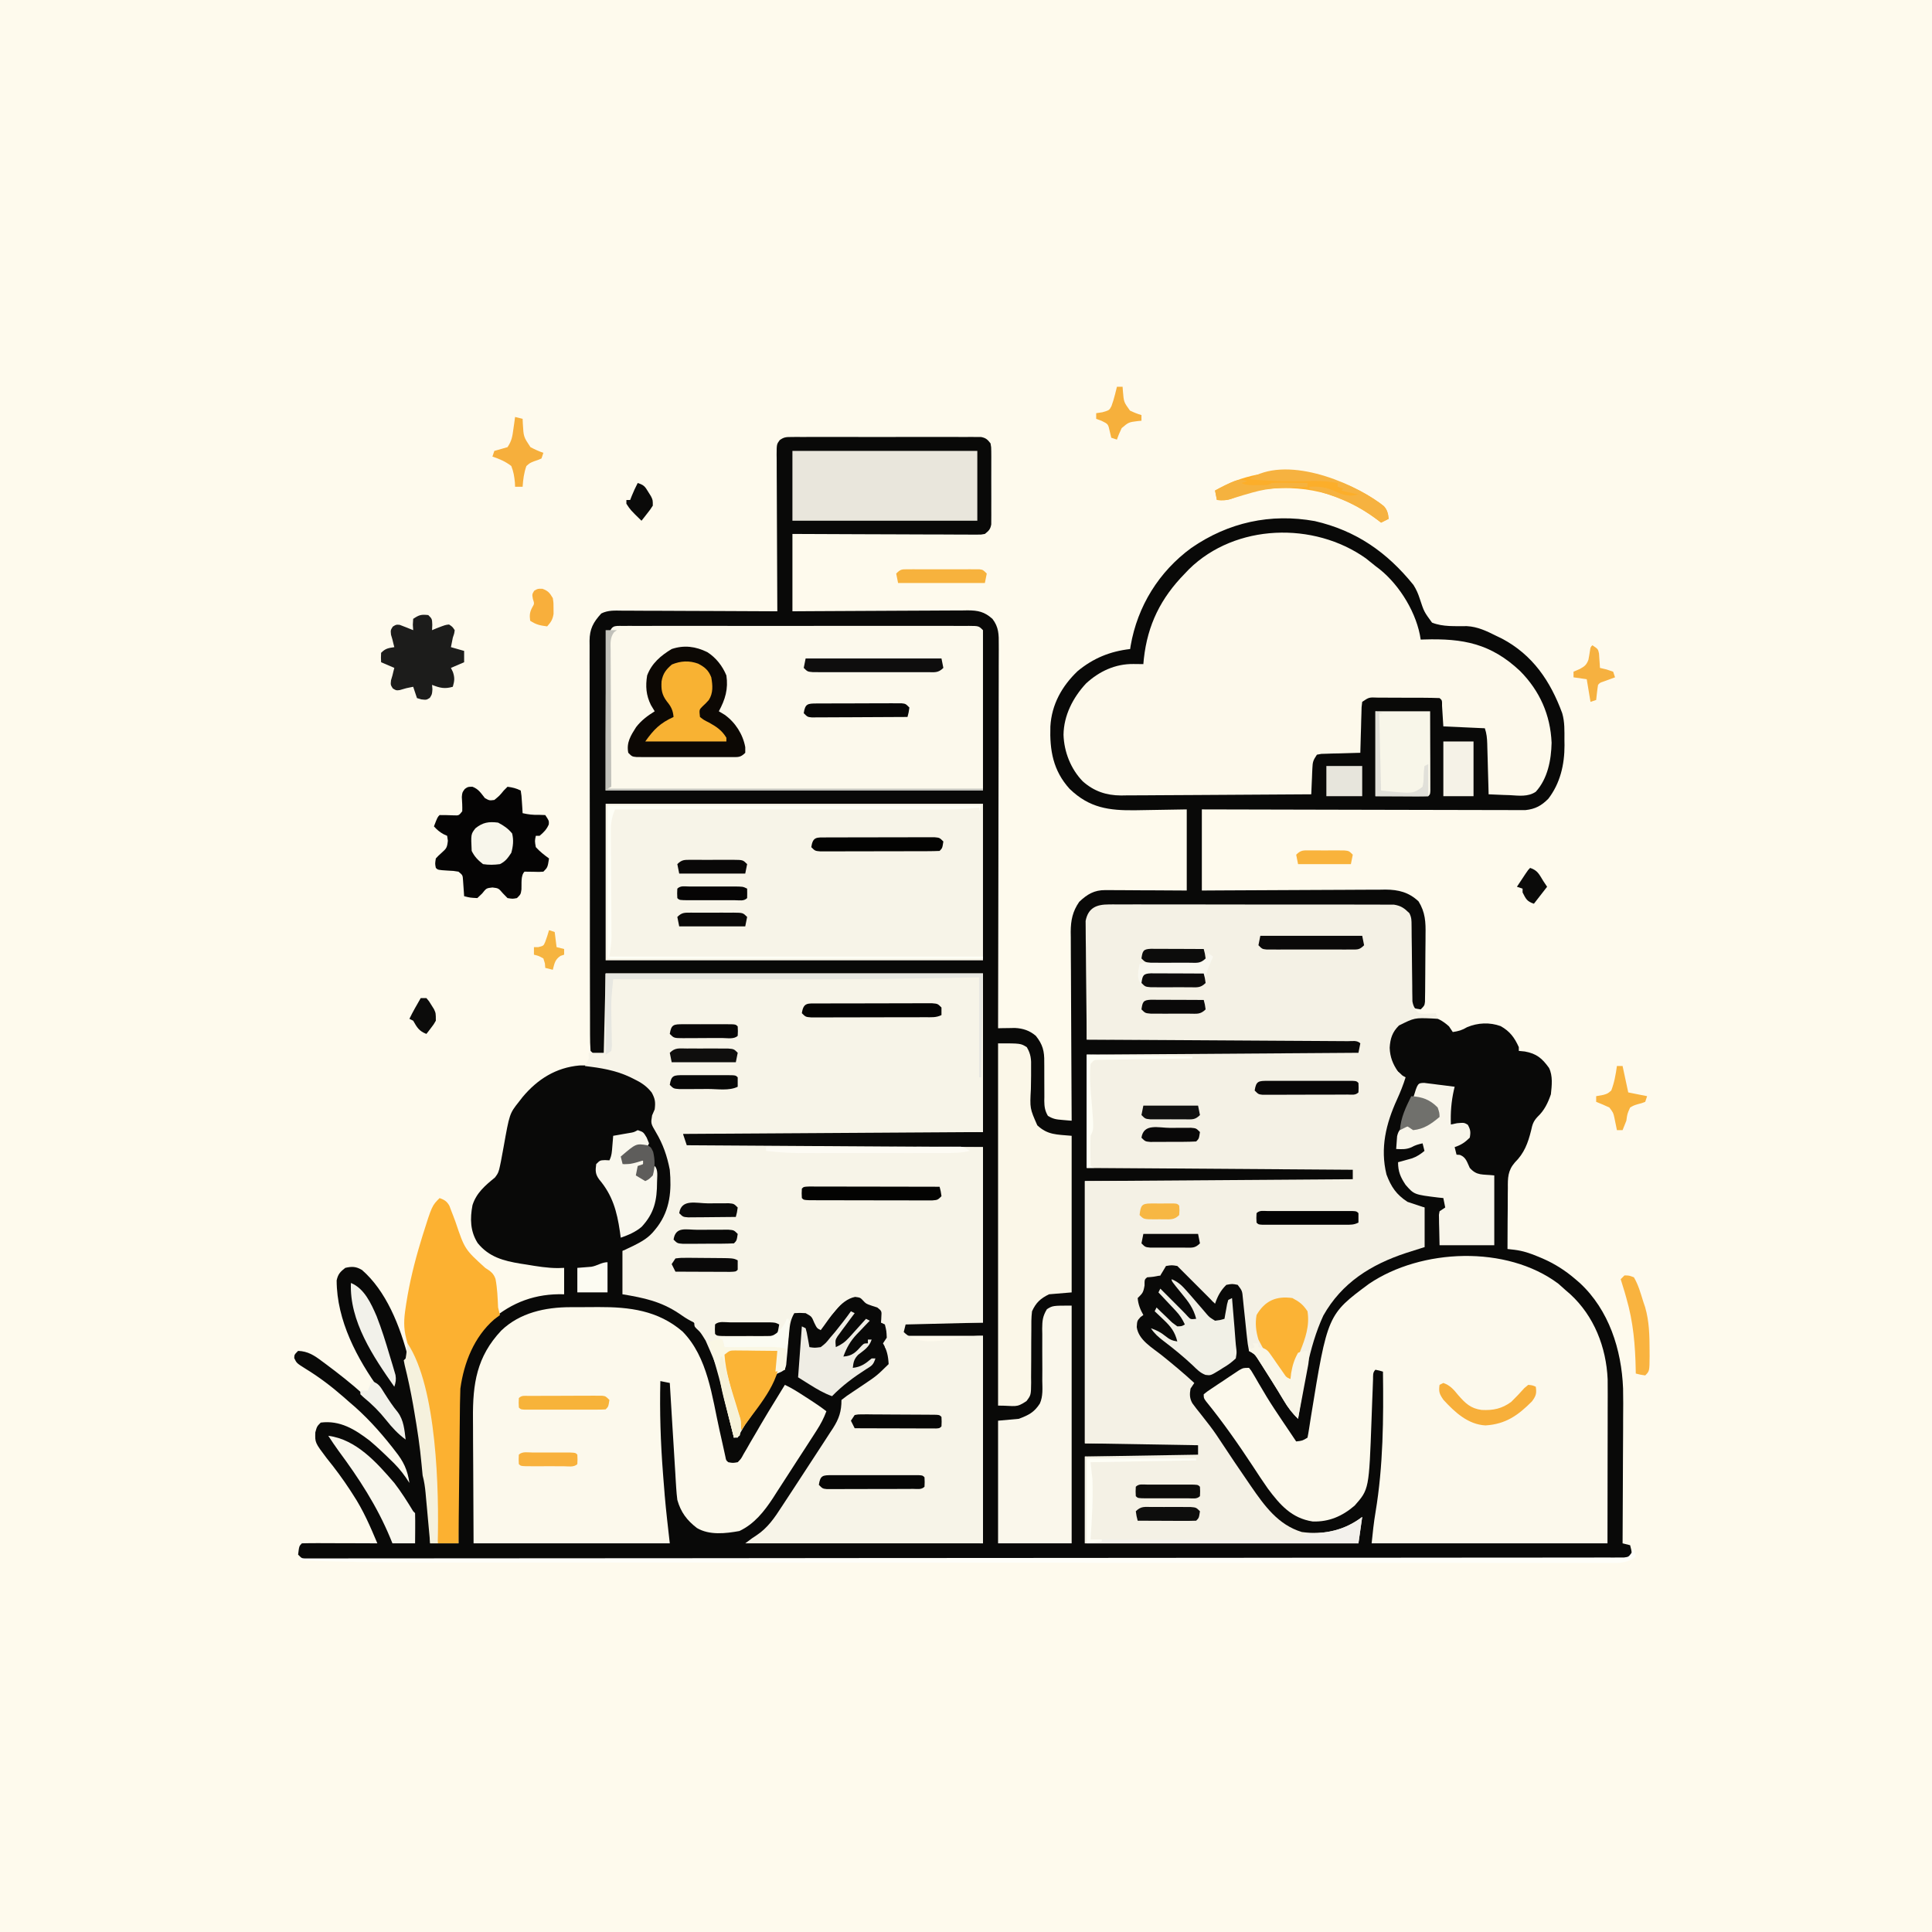 <svg version="1.1" xmlns="http://www.w3.org/2000/svg" width="1024" height="1024">
<rect width="100%" height="100%" fill="#333333" stroke="none"/>
<path d="M0 0 C337.92 0 675.84 0 1024 0 C1024 337.92 1024 675.84 1024 1024 C686.08 1024 348.16 1024 0 1024 C0 686.08 0 348.16 0 0 Z " fill="#FEFAED" transform="translate(0,0)"/>
<path d="M0 0 C0.9 -0.01 1.8 -0.02 2.73 -0.03 C3.71 -0.02 4.7 -0.01 5.71 -0.01 C7.27 -0.02 7.27 -0.02 8.86 -0.02 C12.31 -0.04 15.75 -0.03 19.19 -0.02 C21.58 -0.02 23.97 -0.02 26.35 -0.03 C31.36 -0.03 36.37 -0.02 41.37 -0.01 C47.8 0.01 54.23 -0 60.65 -0.02 C65.58 -0.03 70.52 -0.03 75.45 -0.02 C77.82 -0.02 80.19 -0.02 82.56 -0.03 C85.86 -0.04 89.17 -0.02 92.48 -0.01 C93.47 -0.01 94.45 -0.02 95.47 -0.03 C96.37 -0.02 97.27 -0.01 98.19 0 C99.37 0 99.37 0 100.57 0 C103.13 0.48 104.02 1.35 105.6 3.38 C105.98 5.43 105.98 5.43 105.99 7.8 C105.99 8.7 106 9.59 106.01 10.5 C106.01 11.94 106.01 11.94 106 13.41 C106 14.4 106 15.39 106 16.4 C106.01 18.49 106 20.58 105.99 22.67 C105.97 25.87 105.99 29.07 106.01 32.27 C106.01 34.3 106 36.32 106 38.35 C106 39.31 106.01 40.27 106.01 41.26 C106 42.15 106 43.04 105.99 43.96 C105.98 44.74 105.98 45.52 105.98 46.33 C105.49 48.96 104.67 49.72 102.6 51.38 C100.64 51.75 100.64 51.75 98.36 51.74 C97.5 51.75 96.64 51.75 95.75 51.75 C94.81 51.74 93.86 51.73 92.89 51.72 C91.9 51.72 90.9 51.72 89.88 51.72 C86.58 51.72 83.29 51.7 79.99 51.67 C77.71 51.67 75.43 51.66 73.14 51.66 C67.13 51.65 61.12 51.62 55.11 51.59 C48.97 51.56 42.84 51.54 36.71 51.53 C24.67 51.5 12.63 51.44 0.6 51.38 C0.6 64.91 0.6 78.44 0.6 92.38 C3.6 92.36 6.59 92.34 9.68 92.32 C19.59 92.25 29.49 92.21 39.4 92.17 C45.41 92.15 51.41 92.12 57.42 92.08 C63.22 92.04 69.01 92.01 74.81 92 C77.02 91.99 79.23 91.98 81.44 91.96 C84.54 91.93 87.64 91.92 90.74 91.93 C91.65 91.91 92.56 91.9 93.5 91.88 C99.01 91.92 102.31 92.58 106.6 96.38 C109.97 100.71 110.02 104.74 109.96 110.03 C109.96 110.9 109.96 111.77 109.97 112.67 C109.97 115.58 109.95 118.5 109.94 121.41 C109.94 123.5 109.94 125.59 109.94 127.68 C109.94 133.35 109.92 139.02 109.9 144.7 C109.88 150.63 109.88 156.55 109.88 162.48 C109.87 173.71 109.84 184.94 109.81 196.16 C109.78 208.94 109.76 221.72 109.75 234.51 C109.72 260.8 109.66 287.09 109.6 313.38 C110.82 313.35 110.82 313.35 112.06 313.32 C113.14 313.31 114.21 313.29 115.32 313.28 C116.91 313.25 116.91 313.25 118.53 313.22 C122.83 313.44 126.31 314.59 129.6 317.38 C133.28 321.98 134.16 325.51 134.07 331.26 C134.07 332 134.08 332.74 134.09 333.5 C134.11 335.83 134.11 338.17 134.1 340.51 C134.09 343.59 134.1 346.68 134.13 349.76 C134.12 350.47 134.11 351.17 134.09 351.9 C134.13 354.99 134.44 357.11 136 359.79 C138.85 361.54 140.47 361.71 143.76 361.98 C144.66 362.06 145.57 362.14 146.5 362.22 C147.19 362.27 147.88 362.33 148.6 362.38 C148.59 361.83 148.59 361.28 148.59 360.72 C148.5 347.33 148.43 333.94 148.39 320.55 C148.37 314.08 148.34 307.6 148.3 301.13 C148.25 294.88 148.23 288.63 148.22 282.38 C148.21 279.99 148.2 277.61 148.17 275.23 C148.15 271.89 148.14 268.55 148.14 265.2 C148.13 264.22 148.11 263.24 148.1 262.23 C148.14 256.12 149.09 251.48 152.6 246.38 C156.85 242.34 160.56 240.12 166.46 240.15 C167.42 240.15 168.38 240.15 169.37 240.15 C170.91 240.17 170.91 240.17 172.49 240.19 C173.55 240.19 174.61 240.19 175.7 240.19 C179.08 240.21 182.46 240.23 185.85 240.26 C188.14 240.27 190.44 240.28 192.73 240.28 C198.35 240.3 203.97 240.34 209.6 240.38 C209.6 226.19 209.6 212 209.6 197.38 C195.99 197.58 195.99 197.58 182.38 197.83 C168.38 198.01 158 196.64 147.5 186.48 C138.75 176.83 136.91 166.09 137.32 153.44 C137.96 141.84 143.41 132.04 151.78 124.07 C160.05 117.24 168.99 113.59 179.6 112.38 C179.68 111.81 179.77 111.24 179.86 110.65 C183.49 89.68 194.89 71.3 212.05 58.78 C231.68 45.23 254.05 40.34 277.47 44.57 C299.33 49.6 315.76 61.07 329.77 78.43 C331.34 80.96 332.18 82.89 333.09 85.67 C335.36 92.59 335.36 92.59 339.6 98.38 C345.41 100.71 351.94 100.2 358.1 100.25 C363.76 100.54 368.61 102.88 373.6 105.38 C374.6 105.86 375.6 106.35 376.63 106.84 C392.97 115.48 402.33 129.35 408.6 146.38 C409.98 151.09 409.78 155.75 409.78 160.63 C409.8 161.55 409.81 162.46 409.82 163.41 C409.84 173.59 407.55 183.54 401.22 191.76 C397.54 195.44 394.35 197.19 389.13 197.75 C387.2 197.75 387.2 197.75 385.23 197.74 C384.51 197.74 383.79 197.75 383.05 197.75 C380.65 197.75 378.25 197.74 375.85 197.72 C374.13 197.72 372.4 197.72 370.68 197.72 C366 197.72 361.33 197.71 356.65 197.69 C351.76 197.67 346.87 197.66 341.99 197.66 C332.73 197.65 323.48 197.63 314.22 197.6 C303.69 197.56 293.15 197.55 282.61 197.53 C260.94 197.5 239.27 197.45 217.6 197.38 C217.6 211.57 217.6 225.76 217.6 240.38 C220.74 240.36 223.88 240.34 227.11 240.32 C237.49 240.25 247.87 240.21 258.25 240.17 C264.55 240.15 270.84 240.12 277.13 240.08 C283.21 240.04 289.28 240.01 295.36 240 C297.67 239.99 299.99 239.98 302.31 239.96 C305.55 239.93 308.8 239.92 312.05 239.93 C313 239.91 313.96 239.9 314.94 239.88 C321.86 239.93 327.3 241.29 332.45 246.12 C336.05 251.94 336.28 257.07 336.16 263.81 C336.15 264.88 336.15 265.95 336.15 267.06 C336.14 269.31 336.12 271.56 336.08 273.81 C336.03 277.27 336.02 280.72 336.02 284.18 C336 286.37 335.99 288.56 335.97 290.75 C335.96 291.78 335.96 292.82 335.95 293.89 C335.94 294.84 335.92 295.8 335.9 296.78 C335.89 297.62 335.88 298.47 335.87 299.33 C335.6 301.38 335.6 301.38 333.6 303.38 C330.06 302.85 330.06 302.85 328.6 301.38 C328.5 299.93 328.47 298.48 328.47 297.03 C328.47 296.11 328.46 295.18 328.46 294.23 C328.46 293.22 328.46 292.22 328.46 291.18 C328.44 289.06 328.42 286.95 328.4 284.83 C328.37 281.48 328.35 278.13 328.35 274.78 C328.34 271.56 328.31 268.34 328.27 265.12 C328.28 263.62 328.28 263.62 328.29 262.09 C328.27 261.15 328.26 260.21 328.24 259.25 C328.24 258.43 328.23 257.61 328.23 256.76 C327.28 253.2 325.41 251.71 322.6 249.38 C319.43 248.64 319.43 248.64 315.91 248.75 C315.25 248.75 314.59 248.74 313.91 248.73 C311.71 248.71 309.51 248.73 307.31 248.75 C305.73 248.74 304.15 248.74 302.57 248.73 C298.29 248.71 294 248.72 289.71 248.74 C285.22 248.76 280.74 248.75 276.25 248.74 C268.72 248.74 261.19 248.76 253.65 248.78 C244.94 248.82 236.23 248.82 227.52 248.8 C219.14 248.78 210.76 248.79 202.38 248.81 C198.82 248.81 195.25 248.81 191.68 248.81 C187.49 248.8 183.29 248.81 179.09 248.84 C177.55 248.84 176.01 248.84 174.46 248.84 C172.36 248.83 170.26 248.84 168.16 248.87 C166.98 248.87 165.8 248.87 164.59 248.87 C161.54 249.18 161.54 249.18 159.22 251.01 C157.09 254.12 157.08 256.13 157.05 259.89 C157.04 260.54 157.03 261.18 157.02 261.85 C156.99 263.97 156.99 266.09 156.99 268.21 C156.97 269.68 156.96 271.16 156.94 272.63 C156.89 276.5 156.87 280.38 156.86 284.25 C156.84 288.21 156.8 292.16 156.76 296.12 C156.68 303.87 156.63 311.63 156.6 319.38 C157.71 319.38 157.71 319.38 158.84 319.38 C176.83 319.33 194.83 319.3 212.82 319.28 C221.52 319.27 230.22 319.25 238.92 319.23 C246.5 319.21 254.09 319.2 261.67 319.19 C265.68 319.19 269.7 319.18 273.72 319.17 C277.49 319.16 281.27 319.15 285.05 319.15 C286.44 319.15 287.83 319.15 289.22 319.14 C291.11 319.13 293 319.14 294.89 319.14 C295.95 319.14 297.01 319.14 298.1 319.13 C300.6 319.38 300.6 319.38 302.6 321.38 C302.04 325.94 302.04 325.94 300.6 327.38 C298.74 327.48 296.87 327.5 295.01 327.5 C293.8 327.5 292.58 327.5 291.33 327.51 C289.98 327.5 288.62 327.5 287.27 327.49 C285.85 327.49 284.43 327.49 283.01 327.49 C279.15 327.5 275.28 327.49 271.42 327.48 C267.38 327.48 263.35 327.48 259.32 327.47 C251.68 327.47 244.03 327.46 236.39 327.45 C227.69 327.44 218.99 327.44 210.29 327.43 C192.39 327.42 174.5 327.4 156.6 327.38 C156.6 347.18 156.6 366.98 156.6 387.38 C163 387.37 163 387.37 169.52 387.37 C183.58 387.35 197.64 387.34 211.7 387.33 C220.23 387.32 228.75 387.32 237.28 387.31 C244.71 387.3 252.14 387.29 259.57 387.29 C263.51 387.29 267.44 387.28 271.38 387.28 C275.08 387.27 278.78 387.27 282.48 387.27 C284.5 387.27 286.51 387.26 288.52 387.26 C289.71 387.26 290.9 387.26 292.12 387.26 C293.16 387.26 294.2 387.26 295.27 387.26 C297.6 387.38 297.6 387.38 298.6 388.38 C298.72 390.88 298.72 390.88 298.6 393.38 C297.6 394.38 297.6 394.38 295.26 394.5 C294.21 394.5 293.16 394.5 292.09 394.5 C290.29 394.5 290.29 394.5 288.46 394.51 C287.12 394.5 285.79 394.5 284.45 394.49 C283.05 394.49 281.65 394.49 280.25 394.49 C276.44 394.5 272.63 394.49 268.82 394.48 C264.84 394.48 260.87 394.48 256.89 394.47 C249.35 394.47 241.82 394.46 234.28 394.45 C224.1 394.44 213.92 394.43 203.74 394.43 C187.69 394.42 171.64 394.4 155.6 394.38 C155.6 440.25 155.6 486.12 155.6 533.38 C175.4 533.38 195.2 533.38 215.6 533.38 C216.6 534.38 216.6 534.38 216.72 536.88 C216.6 539.38 216.6 539.38 215.6 540.38 C213.73 540.47 211.85 540.5 209.98 540.49 C208.17 540.49 208.17 540.49 206.34 540.49 C205.03 540.49 203.72 540.48 202.37 540.48 C201.03 540.48 199.69 540.48 198.34 540.47 C194.8 540.47 191.26 540.46 187.71 540.45 C184.1 540.44 180.49 540.43 176.88 540.43 C169.78 540.42 162.69 540.4 155.6 540.38 C155.6 555.56 155.6 570.74 155.6 586.38 C203.45 586.38 251.3 586.38 300.6 586.38 C300.6 583.74 300.6 581.1 300.6 578.38 C301.1 575.38 301.1 575.38 301.6 573.38 C301.03 573.79 300.46 574.2 299.87 574.62 C299.1 575.16 298.33 575.7 297.53 576.26 C296.78 576.79 296.03 577.32 295.25 577.87 C287.63 582.2 279.12 582.35 270.6 581.38 C257.71 577.3 250.33 567.55 243.03 556.76 C242.35 555.76 241.67 554.76 240.96 553.74 C238.83 550.62 236.71 547.5 234.6 544.38 C232.59 541.43 230.59 538.47 228.58 535.52 C227.31 533.65 226.05 531.78 224.78 529.92 C220.78 524 216.59 518.32 212.04 512.82 C210.23 509.76 210.17 507.88 210.6 504.38 C211.26 503.39 211.92 502.4 212.6 501.38 C205.86 495.03 198.93 489.18 191.54 483.61 C183.77 477.73 183.77 477.73 182.6 475.38 C182.13 468.98 182.13 468.98 184.1 466.44 C184.59 466.09 185.09 465.74 185.6 465.38 C185.13 464.55 185.13 464.55 184.66 463.69 C183.5 461.17 182.81 459.15 182.6 456.38 C183.6 455.38 184.6 454.38 185.6 453.38 C185.96 451.05 186.3 448.72 186.6 446.38 C188.6 444.38 188.6 444.38 192.22 444.26 C193.89 444.32 193.89 444.32 195.6 444.38 C195.72 443.76 195.84 443.14 195.97 442.51 C196.6 440.38 196.6 440.38 198.6 438.38 C202.57 437.75 204.18 438.1 207.53 440.38 C211.19 443.76 214.39 447.58 217.6 451.38 C218.74 452.71 219.89 454.05 221.03 455.38 C221.88 456.37 222.73 457.36 223.6 458.38 C223.88 457.79 224.16 457.2 224.46 456.58 C226.13 453.35 228.02 450.95 230.6 448.38 C233.72 447.82 233.72 447.82 236.6 448.38 C238.69 449.99 239.49 451.01 240.21 453.57 C240.32 454.4 240.43 455.24 240.55 456.1 C240.67 457.03 240.8 457.97 240.93 458.93 C241.05 459.9 241.16 460.88 241.28 461.88 C241.41 462.82 241.54 463.77 241.68 464.74 C242.53 471.32 242.75 477.76 242.6 484.38 C243.51 484.77 243.51 484.77 244.44 485.17 C246.79 486.49 247.63 487.48 249.04 489.73 C249.48 490.41 249.91 491.09 250.35 491.79 C251.03 492.89 251.03 492.89 251.72 494.01 C252.2 494.75 252.67 495.5 253.16 496.27 C254.65 498.64 256.12 501.01 257.6 503.38 C258.58 504.94 259.56 506.5 260.54 508.06 C262.9 511.83 265.25 515.6 267.6 519.38 C267.75 518.51 267.9 517.63 268.05 516.73 C277.88 460.2 277.88 460.2 300.38 443.67 C310.02 436.92 323.49 429.38 335.6 429.38 C335.6 422.45 335.6 415.52 335.6 408.38 C333.29 408.05 330.98 407.72 328.6 407.38 C321.46 403.53 317.11 397.98 314.32 390.48 C310.72 375.13 315.02 360.72 321.99 347.08 C322.93 345.21 323.77 343.3 324.6 341.38 C323.8 338.21 323.8 338.21 321.16 336.01 C317.48 332.24 316.5 329.23 316.16 324.07 C316.3 318.82 318.15 315.27 321.6 311.38 C326.7 307.22 331.12 306.71 337.65 306.92 C342.06 307.61 345.31 309.39 348.6 312.38 C349.26 313.37 349.92 314.36 350.6 315.38 C353.57 314.94 355.57 314.4 358.16 312.82 C363.87 310.43 370.13 310.12 376.01 312.26 C380.91 315.04 383.29 318.29 385.6 323.38 C385.6 324.04 385.6 324.7 385.6 325.38 C386.65 325.48 387.7 325.59 388.78 325.69 C395 326.81 397.95 329.31 401.6 334.38 C403.71 338.61 403.09 343.79 402.6 348.38 C401.03 352.99 399.09 356.98 395.52 360.33 C393.25 362.75 392.8 364.41 392.1 367.63 C390.44 374.3 388.45 379.62 383.51 384.5 C379.75 388.83 379.74 392.69 379.79 398.25 C379.78 399.17 379.77 400.1 379.75 401.05 C379.71 403.97 379.72 406.89 379.72 409.82 C379.7 411.81 379.68 413.8 379.66 415.79 C379.61 420.66 379.59 425.52 379.6 430.38 C380.83 430.52 382.07 430.66 383.34 430.8 C387.88 431.37 391.7 432.67 395.91 434.44 C396.65 434.75 397.39 435.06 398.15 435.38 C404.66 438.22 410.21 441.74 415.6 446.38 C416.38 447.06 417.17 447.73 417.98 448.43 C433.36 462.71 440.05 483.68 440.86 504.25 C440.98 509.52 440.94 514.8 440.89 520.07 C440.88 522 440.88 523.92 440.88 525.85 C440.87 530.86 440.84 535.87 440.8 540.88 C440.77 546.01 440.76 551.15 440.74 556.29 C440.71 566.32 440.66 576.35 440.6 586.38 C441.92 586.71 443.24 587.04 444.6 587.38 C445.22 589.76 445.22 589.76 445.6 592.38 C443.09 594.89 442.31 594.63 438.84 594.63 C437.83 594.64 436.82 594.64 435.78 594.65 C434.66 594.64 433.53 594.64 432.38 594.63 C430.59 594.64 430.59 594.64 428.78 594.64 C425.45 594.65 422.13 594.64 418.8 594.64 C415.2 594.63 411.59 594.64 407.98 594.64 C401.65 594.65 395.32 594.65 388.99 594.65 C379.58 594.64 370.16 594.64 360.75 594.65 C343.94 594.66 327.14 594.66 310.33 594.65 C295.62 594.65 280.91 594.65 266.2 594.65 C265.23 594.65 264.25 594.65 263.25 594.65 C259.3 594.65 255.34 594.65 251.39 594.65 C214.26 594.66 177.14 594.65 140.02 594.64 C107.01 594.63 74 594.63 40.99 594.64 C3.94 594.65 -33.11 594.66 -70.17 594.65 C-74.11 594.65 -78.06 594.65 -82.01 594.65 C-83.46 594.65 -83.46 594.65 -84.95 594.65 C-99.65 594.65 -114.36 594.65 -129.06 594.65 C-145.77 594.66 -162.48 594.66 -179.19 594.65 C-188.55 594.64 -197.92 594.64 -207.28 594.65 C-213.52 594.65 -219.76 594.65 -226.01 594.64 C-229.57 594.64 -233.14 594.63 -236.7 594.64 C-240.53 594.65 -244.36 594.64 -248.18 594.63 C-249.87 594.64 -249.87 594.64 -251.58 594.65 C-252.59 594.64 -253.61 594.64 -254.65 594.63 C-255.53 594.63 -256.4 594.63 -257.3 594.63 C-259.4 594.38 -259.4 594.38 -261.4 592.38 C-260.85 587.83 -260.85 587.83 -259.4 586.38 C-256.45 586.29 -253.51 586.27 -250.56 586.28 C-249.23 586.29 -249.23 586.29 -247.87 586.29 C-245.03 586.29 -242.18 586.31 -239.34 586.32 C-237.42 586.32 -235.5 586.33 -233.57 586.33 C-228.85 586.34 -224.13 586.36 -219.4 586.38 C-223.15 577.46 -226.88 568.8 -232.22 560.69 C-232.72 559.9 -233.23 559.11 -233.76 558.29 C-237.62 552.36 -241.79 546.74 -246.25 541.24 C-252.46 533.01 -252.46 533.01 -252.28 527.57 C-251.4 524.38 -251.4 524.38 -249.4 522.38 C-239.21 521.07 -231.31 525.94 -223.4 532.01 C-219.45 535.34 -215.71 538.88 -212.03 542.51 C-211.53 543 -211.03 543.49 -210.51 543.99 C-207.3 547.24 -204.81 550.53 -202.4 554.38 C-203.4 547.46 -205.55 542.93 -209.9 537.51 C-210.44 536.82 -210.97 536.13 -211.52 535.42 C-218.44 526.63 -225.8 518.55 -234.4 511.38 C-235.35 510.55 -236.29 509.72 -237.26 508.86 C-243.72 503.21 -250.31 498.21 -257.64 493.73 C-262.16 490.89 -262.16 490.89 -263.45 488.22 C-263.4 486.38 -263.4 486.38 -261.4 484.38 C-256.17 484.56 -252.77 486.82 -248.72 489.88 C-248.1 490.33 -247.49 490.78 -246.86 491.25 C-233.06 501.51 -219.68 512.62 -209.07 526.24 C-207.43 528.43 -207.43 528.43 -205.4 530.38 C-206.35 522.89 -208.43 518 -213.03 512.07 C-214.12 510.59 -215.21 509.1 -216.3 507.62 C-216.83 506.9 -217.37 506.18 -217.91 505.43 C-230.15 488.57 -240.94 468.28 -240.97 447.02 C-240.25 443.68 -239.07 442.46 -236.4 440.38 C-232.86 439.56 -230.69 439.61 -227.52 441.51 C-202.51 463.29 -196.96 513.99 -194.78 544.57 C-194.7 546.03 -194.7 546.03 -194.61 547.52 C-194.38 550.66 -193.91 553.71 -193.4 556.82 C-191.91 566.61 -191.74 576.5 -191.4 586.38 C-186.45 586.38 -181.5 586.38 -176.4 586.38 C-176.43 582.78 -176.43 582.78 -176.47 579.11 C-176.53 571.12 -176.58 563.13 -176.61 555.14 C-176.63 550.3 -176.66 545.46 -176.7 540.62 C-176.75 535.94 -176.77 531.26 -176.78 526.58 C-176.79 524.8 -176.8 523.03 -176.83 521.26 C-177.06 501.42 -173.66 483.22 -159.4 468.38 C-148.02 458.5 -135.38 453.91 -120.4 454.38 C-120.4 449.76 -120.4 445.14 -120.4 440.38 C-121.48 440.42 -122.55 440.45 -123.66 440.49 C-129.31 440.49 -134.78 439.56 -140.34 438.63 C-141.37 438.47 -142.41 438.32 -143.47 438.15 C-152.6 436.65 -160.21 434.62 -166.21 427.26 C-170.19 420.99 -170.34 414.3 -168.97 407.13 C-166.93 400.68 -162.22 396.67 -157.09 392.51 C-155.3 390.26 -154.98 389.13 -154.41 386.37 C-154.24 385.57 -154.07 384.76 -153.9 383.94 C-153.41 381.44 -152.95 378.94 -152.51 376.44 C-149.33 358.62 -149.33 358.62 -144.4 352.38 C-143.43 351.13 -143.43 351.13 -142.43 349.85 C-134.5 340.37 -124.76 334.23 -112.31 333.1 C-99.22 332.73 -87.42 336.42 -76.4 343.38 C-71.34 349 -71.34 349 -71.49 352.4 C-71.58 353.18 -71.68 353.96 -71.78 354.76 C-71.87 355.53 -71.96 356.3 -72.05 357.09 C-72.4 359.38 -72.4 359.38 -73.14 361.3 C-73.56 364.62 -71.85 366.57 -70.15 369.38 C-63.28 381.43 -61.7 393.91 -64.4 407.51 C-67.22 417.4 -73.1 424.38 -82.01 429.36 C-84.4 430.38 -84.4 430.38 -89.4 431.38 C-89.4 438.97 -89.4 446.56 -89.4 454.38 C-87.09 454.38 -84.78 454.38 -82.4 454.38 C-70.26 456.3 -57.2 462.57 -49.21 471.96 C-48.57 472.84 -47.93 473.72 -47.28 474.63 C-46.64 475.5 -45.99 476.37 -45.33 477.27 C-40.67 484.78 -38.36 492.57 -36.34 501.13 C-36.08 502.19 -35.83 503.24 -35.56 504.33 C-34.84 507.35 -34.12 510.36 -33.4 513.38 C-33.05 514.82 -32.7 516.26 -32.35 517.69 C-31.3 522.08 -30.4 525.85 -30.4 530.38 C-27.6 527.99 -25.85 525.55 -24.14 522.33 C-21.38 517.28 -18.37 512.42 -15.28 507.57 C-14.75 506.74 -14.23 505.9 -13.69 505.05 C-10.8 500.49 -10.8 500.49 -9.4 498.38 C-8.91 497.63 -8.42 496.89 -7.92 496.12 C-7.17 495.26 -7.17 495.26 -6.4 494.38 C-5.41 494.38 -4.42 494.38 -3.4 494.38 C-3.34 493.26 -3.28 492.14 -3.22 490.98 C-2.97 486.44 -2.69 481.91 -2.4 477.38 C-2.34 476.41 -2.28 475.43 -2.22 474.42 C-1.86 470.1 -1.43 466.62 1.6 463.38 C5.39 462.64 7.05 463.05 10.35 465.07 C12.66 467.45 13.64 469.23 14.6 472.38 C17.28 469.76 19.85 467.13 22.28 464.27 C22.73 463.74 23.19 463.22 23.65 462.68 C24.58 461.59 25.5 460.5 26.4 459.4 C28.82 456.64 30.13 455.45 33.82 454.91 C37.32 455.5 38.2 456.84 40.6 459.38 C42.58 460.1 44.58 460.77 46.6 461.38 C47.26 462.04 47.92 462.7 48.6 463.38 C48.22 466.51 48.22 466.51 47.6 469.38 C48.59 469.71 49.58 470.04 50.6 470.38 C51.85 476.77 51.85 476.77 50.47 480.07 C50.18 480.83 49.89 481.59 49.6 482.38 C50.96 484.42 50.96 484.42 52.6 486.38 C53.22 488.69 53.22 488.69 52.6 491.38 C47.94 497.19 41.8 501.25 35.66 505.32 C34.79 505.91 33.91 506.5 33.01 507.1 C30.88 508.54 28.74 509.96 26.6 511.38 C26.86 512.21 27.11 513.03 27.38 513.88 C27.69 518.81 25.75 521.3 23.1 525.32 C22.61 526.09 22.12 526.86 21.61 527.65 C19.96 530.24 18.28 532.81 16.6 535.38 C15.36 537.3 14.11 539.22 12.87 541.15 C9.72 546.03 6.53 550.89 3.34 555.74 C1.77 558.12 0.21 560.51 -1.34 562.9 C-7.48 572.32 -12.45 579.7 -22.4 585.38 C18.52 585.71 59.44 586.04 101.6 586.38 C101.6 550.08 101.6 513.78 101.6 476.38 C88.07 476.38 74.54 476.38 60.6 476.38 C59.94 475.72 59.28 475.06 58.6 474.38 C59.13 470.85 59.13 470.85 60.6 469.38 C74.13 469.38 87.66 469.38 101.6 469.38 C101.6 438.69 101.6 408 101.6 376.38 C90.29 376.4 78.98 376.43 67.32 376.45 C60.18 376.46 53.03 376.47 45.89 376.48 C34.53 376.49 23.18 376.5 11.83 376.53 C3.56 376.55 -4.71 376.56 -12.98 376.57 C-17.36 376.57 -21.74 376.58 -26.12 376.59 C-30.23 376.61 -34.35 376.61 -38.47 376.61 C-39.99 376.61 -41.5 376.61 -43.02 376.62 C-45.08 376.63 -47.14 376.63 -49.2 376.62 C-50.94 376.62 -50.94 376.62 -52.7 376.63 C-55.4 376.38 -55.4 376.38 -57.4 374.38 C-57.53 371.76 -57.53 371.76 -57.4 369.38 C-54.61 367.98 -52.33 368.26 -49.2 368.26 C-48.24 368.26 -48.24 368.26 -47.25 368.26 C-45.09 368.26 -42.93 368.26 -40.76 368.27 C-39.22 368.27 -37.67 368.27 -36.12 368.27 C-31.91 368.27 -27.71 368.27 -23.5 368.28 C-19.1 368.29 -14.71 368.29 -10.31 368.29 C-1.99 368.29 6.34 368.3 14.67 368.31 C25.91 368.32 37.16 368.33 48.41 368.33 C66.14 368.34 83.87 368.36 101.6 368.38 C101.6 340.66 101.6 312.94 101.6 284.38 C35.6 284.38 -30.4 284.38 -98.4 284.38 C-98.4 298.24 -98.4 312.1 -98.4 326.38 C-99.4 327.38 -99.4 327.38 -101.84 327.57 C-104.4 327.38 -104.4 327.38 -106.4 325.38 C-106.61 322.45 -106.68 319.61 -106.67 316.68 C-106.67 315.76 -106.68 314.85 -106.68 313.91 C-106.7 310.84 -106.69 307.76 -106.69 304.69 C-106.7 302.49 -106.71 300.29 -106.71 298.09 C-106.73 292.11 -106.74 286.13 -106.74 280.14 C-106.74 275.15 -106.75 270.16 -106.75 265.17 C-106.77 254.07 -106.77 242.98 -106.77 231.88 C-106.77 231.21 -106.77 230.54 -106.77 229.86 C-106.77 229.19 -106.77 228.52 -106.77 227.83 C-106.77 217.03 -106.79 206.22 -106.82 195.41 C-106.85 184.32 -106.86 173.22 -106.86 162.13 C-106.86 155.9 -106.87 149.67 -106.89 143.44 C-106.91 137.58 -106.91 131.72 -106.89 125.86 C-106.89 123.71 -106.89 121.55 -106.91 119.4 C-106.92 116.46 -106.91 113.53 -106.9 110.59 C-106.91 109.74 -106.92 108.89 -106.93 108.01 C-106.86 101.71 -105 98.22 -100.7 93.53 C-97.12 91.74 -93.51 91.99 -89.6 92.04 C-88.71 92.04 -87.82 92.04 -86.9 92.04 C-83.97 92.04 -81.04 92.06 -78.11 92.09 C-76.07 92.09 -74.04 92.1 -72 92.1 C-66.65 92.11 -61.3 92.14 -55.94 92.17 C-50.48 92.21 -45.02 92.22 -39.56 92.23 C-28.84 92.27 -18.12 92.32 -7.4 92.38 C-7.41 90.72 -7.41 90.72 -7.42 89.02 C-7.48 78.59 -7.53 68.16 -7.56 57.72 C-7.57 52.36 -7.6 47 -7.63 41.63 C-7.66 36.46 -7.68 31.28 -7.69 26.11 C-7.69 24.13 -7.7 22.16 -7.72 20.18 C-7.74 17.42 -7.74 14.65 -7.74 11.89 C-7.75 11.07 -7.76 10.25 -7.78 9.4 C-7.75 3.85 -7.75 3.85 -6.16 1.67 C-3.95 0.05 -2.73 0 0 0 Z " fill="#090908" transform="translate(419.403,231.619)"/>
<path d="M0 0 C66 0 132 0 200 0 C200 27.72 200 55.44 200 84 C147.53 84.33 95.06 84.66 41 85 C41.66 86.98 42.32 88.96 43 91 C120.72 91.5 120.72 91.5 200 92 C200 122.69 200 153.38 200 185 C186.47 185.33 172.94 185.66 159 186 C158.67 187.32 158.34 188.64 158 190 C167.91 199.91 185.99 191.66 200 192 C200 228.3 200 264.6 200 302 C158.42 302 116.84 302 74 302 C78 299 78 299 79.82 297.85 C85.95 293.82 89.58 288.38 93.49 282.33 C95.29 279.55 97.11 276.8 98.93 274.04 C102.61 268.45 106.27 262.84 109.91 257.22 C111.84 254.24 113.79 251.27 115.73 248.3 C116.82 246.62 117.91 244.94 119 243.25 C119.5 242.5 120 241.74 120.51 240.96 C123.72 235.94 125 232.04 125 226 C126.95 224.44 128.85 223.1 130.94 221.75 C132.13 220.95 133.33 220.15 134.52 219.35 C135.11 218.96 135.7 218.56 136.31 218.15 C143.69 213.19 143.69 213.19 150 207 C149.78 202.89 149.13 199.55 147 196 C147.66 195.01 148.32 194.02 149 193 C148.84 189.39 148.84 189.39 148 186 C147.34 185.67 146.68 185.34 146 185 C146.04 184.05 146.08 183.1 146.12 182.12 C146.35 178.9 146.35 178.9 144 177 C143.03 176.69 142.06 176.38 141.06 176.06 C138 175 138 175 136.5 173.38 C134.98 171.76 134.98 171.76 132.25 171.38 C124.17 172.93 118.76 182.86 114 189 C112 188 112 188 110.56 185.06 C109.2 181.78 109.2 181.78 106 180 C102.87 179.83 102.87 179.83 100 180 C98.04 183.34 97.62 186.17 97.29 190.01 C97.18 191.16 97.07 192.31 96.95 193.5 C96.73 195.92 96.52 198.35 96.32 200.78 C96.15 202.5 96.15 202.5 95.98 204.26 C95.88 205.31 95.79 206.36 95.7 207.45 C95 210 95 210 93.12 211.09 C92.07 211.54 92.07 211.54 91 212 C89.45 213.96 89.45 213.96 88.16 216.32 C87.65 217.19 87.15 218.05 86.63 218.94 C86.11 219.85 85.59 220.75 85.06 221.69 C81.6 227.67 78.08 233.42 74 239 C73.2 240.3 72.42 241.6 71.69 242.94 C71.13 243.95 70.57 244.96 70 246 C69.34 246 68.68 246 68 246 C67.61 244.44 67.61 244.44 67.22 242.85 C66.26 238.96 65.29 235.06 64.32 231.17 C63.9 229.49 63.49 227.81 63.07 226.14 C59.65 209.72 59.65 209.72 53 194.56 C52.5 193.76 52.01 192.96 51.5 192.13 C50.08 189.98 50.08 189.98 48.31 188.34 C47 187 47 187 47 185 C46.43 184.73 45.85 184.46 45.26 184.18 C42.96 182.98 40.93 181.62 38.81 180.12 C29.19 173.73 20.3 171.9 9 170 C9 162.41 9 154.82 9 147 C10.88 146.11 12.75 145.23 14.69 144.31 C19.26 142.01 22.78 140.07 26 136 C26.51 135.35 27.02 134.71 27.55 134.04 C34.19 125.01 35 114.97 34 104 C32.59 96.73 30.42 90.42 26.62 84.06 C23.92 79.46 23.92 79.46 24.62 75.19 C25.08 74.14 25.53 73.08 26 72 C26.47 68.18 26.26 66.48 24.43 63.08 C21.64 59.55 18.78 57.72 14.81 55.81 C14.12 55.47 13.43 55.13 12.72 54.78 C5.12 51.24 -2.73 49.98 -11 49 C-10.67 48.4 -10.34 47.8 -10 47.19 C-8.79 44.95 -8.79 44.95 -9 42 C-6.36 42 -3.72 42 -1 42 C-0.67 28.14 -0.34 14.28 0 0 Z " fill="#F7F4E8" transform="translate(321,516)"/>
<path d="M0 0 C0.99 -0.01 0.99 -0.01 1.99 -0.02 C4.19 -0.04 6.39 -0.02 8.59 -0 C10.17 -0.01 11.75 -0.02 13.32 -0.02 C17.61 -0.04 21.89 -0.03 26.17 -0.01 C30.66 0.01 35.14 -0 39.62 -0.01 C47.15 -0.01 54.68 0 62.21 0.03 C70.91 0.06 79.61 0.06 88.32 0.05 C96.69 0.03 105.07 0.04 113.44 0.05 C117 0.06 120.56 0.06 124.13 0.05 C128.32 0.04 132.52 0.06 136.72 0.08 C138.25 0.09 139.79 0.09 141.33 0.08 C143.44 0.08 145.54 0.09 147.64 0.11 C148.82 0.12 149.99 0.12 151.2 0.12 C154.96 0.73 156.62 2 159.32 4.63 C160.51 7 160.46 8.46 160.48 11.11 C160.49 12.03 160.5 12.96 160.51 13.92 C160.52 14.92 160.52 15.93 160.53 16.96 C160.56 19.08 160.59 21.2 160.62 23.32 C160.66 26.66 160.7 30.01 160.72 33.36 C160.75 36.58 160.79 39.8 160.84 43.03 C160.85 44.53 160.85 44.53 160.85 46.06 C160.87 46.99 160.89 47.93 160.9 48.89 C160.91 49.71 160.92 50.53 160.93 51.38 C161.41 54.17 162.4 55.57 164.32 57.63 C166.6 58.11 166.6 58.11 169.01 57.88 C170.22 57.82 170.22 57.82 171.46 57.77 C172.07 57.72 172.69 57.68 173.32 57.63 C173.65 58.62 173.98 59.61 174.32 60.63 C172.94 60.54 172.94 60.54 171.54 60.45 C162.06 60.06 162.06 60.06 153.81 64.15 C150.25 67.68 149.16 71.12 148.88 76 C149.05 80.86 150.56 84.66 153.32 88.63 C155.39 90.6 155.39 90.6 157.32 91.63 C156.06 95.69 154.52 99.52 152.76 103.39 C146.93 116.17 143.74 129.16 147.2 143.18 C149.68 149.73 152.44 153.81 158.32 157.63 C161.29 158.62 164.26 159.61 167.32 160.63 C167.32 167.56 167.32 174.49 167.32 181.63 C162.46 183.18 162.46 183.18 157.51 184.75 C139.01 190.85 123.5 200.51 113.7 217.94 C105.84 234.99 103.3 254.28 100.32 272.63 C97.2 269.6 94.98 266.7 92.76 262.94 C92.07 261.79 91.37 260.65 90.68 259.5 C90.31 258.89 89.93 258.27 89.55 257.64 C87.25 253.87 84.88 250.15 82.51 246.44 C82.04 245.7 81.57 244.96 81.09 244.19 C80.64 243.5 80.2 242.8 79.74 242.09 C79.15 241.16 79.15 241.16 78.54 240.21 C77.23 238.34 77.23 238.34 74.32 236.63 C73.8 234.13 73.46 231.81 73.22 229.28 C73.14 228.56 73.06 227.83 72.98 227.09 C72.73 224.77 72.49 222.45 72.26 220.13 C72.02 217.81 71.78 215.49 71.52 213.17 C71.37 211.72 71.22 210.28 71.08 208.83 C70.72 204.79 70.72 204.79 68.32 201.63 C65.41 201.04 65.41 201.04 62.32 201.63 C59.27 204.59 57.69 207.63 56.32 211.63 C49.65 204.96 42.99 198.29 36.32 191.63 C33.4 191.13 33.4 191.13 30.32 191.63 C29.85 192.43 29.37 193.24 28.88 194.07 C28.37 194.91 27.85 195.76 27.32 196.63 C23.7 197.38 23.7 197.38 20.32 197.63 C18.95 198.79 18.95 198.79 18.95 202 C18.28 205.87 17.86 206.09 15.32 208.63 C15.58 212.03 16.68 214.67 18.32 217.63 C17.83 217.98 17.33 218.33 16.82 218.69 C15.03 220.67 15.03 220.67 14.82 224 C15.77 230.87 22.88 234.81 28.07 238.94 C33.97 243.68 39.75 248.5 45.32 253.63 C44.66 254.62 44 255.61 43.32 256.63 C42.82 259.61 42.79 261.68 44.29 264.37 C45.7 266.33 47.17 268.2 48.7 270.07 C49.82 271.5 50.93 272.93 52.05 274.37 C52.61 275.09 53.16 275.81 53.74 276.55 C55.99 279.51 58.04 282.58 60.07 285.69 C64.43 292.33 68.88 298.9 73.38 305.44 C74.03 306.4 74.68 307.35 75.35 308.33 C82.53 318.73 89.75 328.83 102.32 332.63 C114.2 334.23 124.76 331.86 134.32 324.63 C133.66 329.25 133 333.87 132.32 338.63 C84.47 338.63 36.62 338.63 -12.68 338.63 C-12.68 323.45 -12.68 308.27 -12.68 292.63 C7.12 292.3 26.92 291.97 47.32 291.63 C47.32 289.98 47.32 288.33 47.32 286.63 C17.62 286.13 17.62 286.13 -12.68 285.63 C-12.68 239.76 -12.68 193.89 -12.68 146.63 C57.61 146.13 57.61 146.13 129.32 145.63 C129.32 143.98 129.32 142.33 129.32 140.63 C82.79 140.3 36.26 139.97 -11.68 139.63 C-11.68 119.83 -11.68 100.03 -11.68 79.63 C35.84 79.3 83.36 78.97 132.32 78.63 C132.65 76.98 132.98 75.33 133.32 73.63 C131.57 71.88 129.11 72.48 126.73 72.47 C125.52 72.46 124.31 72.45 123.06 72.44 C121.7 72.43 120.34 72.43 118.99 72.42 C117.57 72.41 116.15 72.4 114.73 72.39 C110.87 72.37 107 72.34 103.14 72.32 C99.11 72.3 95.07 72.28 91.04 72.25 C83.4 72.2 75.76 72.15 68.11 72.11 C59.41 72.06 50.72 72.01 42.02 71.95 C24.12 71.84 6.22 71.73 -11.68 71.63 C-11.8 63.11 -11.88 54.59 -11.94 46.07 C-11.96 42.12 -12 38.16 -12.06 34.2 C-12.11 30.38 -12.14 26.57 -12.15 22.75 C-12.16 21.29 -12.18 19.84 -12.21 18.38 C-12.24 16.34 -12.25 14.3 -12.25 12.25 C-12.26 11.09 -12.27 9.93 -12.28 8.74 C-10.94 1.81 -6.55 0 0 0 Z " fill="#F4F1E5" transform="translate(587.68,479.372)"/>
<path d="M0 0 C1.38 1.18 2.73 2.39 4.06 3.62 C4.81 4.27 5.55 4.91 6.32 5.57 C18.95 17.16 25.41 33.67 26.15 50.68 C26.18 52.98 26.19 55.29 26.18 57.59 C26.18 58.47 26.18 59.36 26.18 60.27 C26.18 63.1 26.17 65.94 26.16 68.78 C26.16 70.54 26.16 72.3 26.16 74.06 C26.15 80.56 26.14 87.06 26.12 93.56 C26.1 108.1 26.08 122.64 26.06 137.62 C-15.19 137.62 -56.44 137.62 -98.94 137.62 C-98.37 132 -97.82 126.64 -96.88 121.11 C-92.77 96.45 -92.62 71.55 -92.94 46.62 C-94.88 46.03 -94.88 46.03 -96.94 45.62 C-98.47 47.15 -98.13 48.59 -98.2 50.72 C-98.24 51.6 -98.27 52.47 -98.3 53.37 C-98.34 54.32 -98.37 55.27 -98.4 56.26 C-98.48 58.28 -98.56 60.31 -98.64 62.33 C-98.76 65.52 -98.87 68.71 -98.99 71.9 C-100.33 108.98 -100.33 108.98 -107.94 117.62 C-114.49 123.24 -121.47 126.3 -130.16 126.05 C-141.36 124.33 -147.49 117.24 -153.94 108.62 C-156.65 104.77 -159.24 100.83 -161.81 96.88 C-169.66 84.95 -177.78 73.34 -186.79 62.26 C-187.94 60.62 -187.94 60.62 -187.94 58.62 C-186.06 57.11 -186.06 57.11 -183.45 55.37 C-182.05 54.43 -182.05 54.43 -180.62 53.47 C-179.63 52.82 -178.64 52.17 -177.62 51.5 C-176.65 50.84 -175.67 50.18 -174.67 49.5 C-173.73 48.88 -172.79 48.26 -171.82 47.62 C-170.96 47.04 -170.1 46.47 -169.21 45.88 C-166.94 44.62 -166.94 44.62 -163.94 44.62 C-162.78 45.99 -162.78 45.99 -161.66 47.93 C-161.23 48.65 -160.81 49.37 -160.37 50.11 C-159.92 50.9 -159.47 51.69 -159 52.5 C-158.03 54.15 -157.05 55.79 -156.07 57.43 C-155.31 58.71 -155.31 58.71 -154.53 60.02 C-151.93 64.28 -149.16 68.42 -146.38 72.56 C-145.86 73.32 -145.35 74.09 -144.82 74.87 C-143.91 76.22 -143 77.57 -142.09 78.92 C-141.03 80.48 -139.99 82.05 -138.94 83.62 C-135.65 83.25 -135.65 83.25 -132.94 81.62 C-132.63 80.12 -132.37 78.6 -132.14 77.09 C-131.91 75.64 -131.91 75.64 -131.68 74.17 C-131.44 72.6 -131.44 72.6 -131.19 71 C-122.32 16.39 -122.32 16.39 -100.31 0.06 C-72.6 -18.65 -27.45 -20.53 0 0 Z " fill="#FCF9EC" transform="translate(825.938,680.375)"/>
<path d="M0 0 C1.7 1.34 3.39 2.69 5.06 4.06 C5.84 4.65 6.62 5.25 7.42 5.86 C18.16 14.52 27.16 29.4 29.06 43.06 C29.66 43.04 30.26 43.02 30.88 43 C51.5 42.37 66.22 45.12 81.74 59.72 C92.14 70.22 97.83 82.96 98.44 97.75 C98.25 106.88 96.37 116.77 90.06 123.71 C85.91 126.52 81 125.77 76.19 125.5 C75.12 125.47 74.05 125.44 72.95 125.4 C70.31 125.32 67.69 125.21 65.06 125.06 C65.04 124.11 65.01 123.16 64.99 122.17 C64.89 118.63 64.79 115.09 64.69 111.56 C64.65 110.02 64.61 108.49 64.57 106.96 C64.51 104.76 64.44 102.56 64.38 100.36 C64.35 99.33 64.35 99.33 64.33 98.28 C64.24 95.29 64.02 92.92 63.06 90.06 C52.17 89.57 52.17 89.57 41.06 89.06 C40.83 85.45 40.61 81.84 40.38 78.22 C40.41 75.2 40.41 75.2 39.06 74.06 C36.2 73.95 33.37 73.9 30.5 73.89 C29.64 73.89 28.78 73.89 27.9 73.88 C26.08 73.88 24.26 73.88 22.43 73.88 C19.64 73.88 16.85 73.86 14.05 73.84 C12.29 73.83 10.52 73.83 8.75 73.83 C7.49 73.82 7.49 73.82 6.21 73.81 C1.66 73.62 1.66 73.62 -1.94 76.06 C-2.31 78.88 -2.31 78.88 -2.35 82.16 C-2.41 83.98 -2.41 83.98 -2.47 85.84 C-2.5 87.11 -2.53 88.38 -2.56 89.69 C-2.62 91.61 -2.62 91.61 -2.68 93.56 C-2.77 96.73 -2.86 99.9 -2.94 103.06 C-3.97 103.08 -3.97 103.08 -5.02 103.11 C-8.12 103.18 -11.21 103.28 -14.31 103.38 C-15.39 103.4 -16.47 103.42 -17.59 103.44 C-18.62 103.48 -19.65 103.51 -20.71 103.55 C-22.14 103.59 -22.14 103.59 -23.6 103.63 C-24.76 103.84 -24.76 103.84 -25.94 104.06 C-27.95 107.08 -28.21 107.87 -28.35 111.29 C-28.41 112.5 -28.41 112.5 -28.47 113.72 C-28.5 114.56 -28.53 115.39 -28.56 116.25 C-28.62 117.52 -28.62 117.52 -28.68 118.81 C-28.77 120.89 -28.86 122.98 -28.94 125.06 C-42.98 125.18 -57.02 125.27 -71.05 125.32 C-77.57 125.35 -84.09 125.38 -90.61 125.44 C-96.91 125.49 -103.2 125.52 -109.5 125.54 C-111.9 125.55 -114.3 125.56 -116.69 125.59 C-120.06 125.63 -123.43 125.63 -126.8 125.63 C-128.27 125.66 -128.27 125.66 -129.78 125.68 C-137.63 125.63 -144.11 123.46 -150.06 118.18 C-156.39 111.67 -159.97 102.56 -160.25 93.5 C-160.11 83.23 -155.24 73.79 -148.35 66.35 C-141.3 59.83 -132.78 55.89 -123.19 56 C-122.2 56.01 -121.22 56.02 -120.2 56.03 C-119.46 56.04 -118.71 56.05 -117.94 56.06 C-117.85 55.13 -117.76 54.2 -117.68 53.24 C-115.68 35.14 -108.69 21.07 -95.94 8.06 C-94.83 6.9 -94.83 6.9 -93.7 5.71 C-69.07 -18.42 -27.57 -19.58 0 0 Z " fill="#FDF9EB" transform="translate(723.938,295.938)"/>
<path d="M0 0 C0.76 0 1.51 0.01 2.29 0.01 C3.09 0.01 3.89 0.01 4.72 0 C7.41 -0 10.11 0 12.81 0.01 C14.74 0.01 16.66 0 18.59 -0 C23.84 -0.01 29.09 -0.01 34.34 -0 C39.82 0 45.3 -0 50.78 -0 C59.99 -0.01 69.2 -0 78.4 0.01 C89.06 0.02 99.72 0.01 110.38 0 C119.51 -0.01 128.65 -0.01 137.78 -0 C143.25 0 148.71 0 154.17 -0.01 C159.31 -0.01 164.44 -0.01 169.58 0 C171.47 0.01 173.36 0.01 175.24 0 C177.81 -0 180.38 0 182.95 0.01 C183.71 0.01 184.46 0 185.24 0 C190.39 0.04 190.39 0.04 192.62 2.27 C192.62 30.32 192.62 58.37 192.62 87.27 C126.62 87.27 60.62 87.27 -7.38 87.27 C-7.38 0.06 -7.38 0.06 0 0 Z " fill="#FCF9EC" transform="translate(328.379,331.733)"/>
<path d="M0 0 C66 0 132 0 200 0 C200 27.39 200 54.78 200 83 C134 83 68 83 0 83 C0 55.61 0 28.22 0 0 Z " fill="#F7F4E8" transform="translate(321,426)"/>
<path d="M0 0 C1.18 -0 1.18 -0 2.38 -0.01 C4.04 -0.02 5.7 -0.02 7.36 -0.02 C9.87 -0.02 12.37 -0.04 14.88 -0.06 C31.39 -0.12 46.41 1.7 59.45 12.88 C72.88 26.52 75.09 47.46 79.1 65.38 C79.33 66.39 79.56 67.4 79.79 68.44 C80.23 70.4 80.66 72.36 81.1 74.32 C81.29 75.21 81.49 76.09 81.69 77 C81.86 77.78 82.04 78.56 82.21 79.37 C82.55 81.18 82.55 81.18 83.71 82.17 C86.12 82.62 86.12 82.62 88.71 82.17 C90.51 80.34 90.51 80.34 91.87 77.77 C92.43 76.82 92.99 75.88 93.57 74.9 C94.15 73.88 94.73 72.85 95.33 71.79 C96.57 69.69 97.8 67.59 99.04 65.48 C99.65 64.43 100.26 63.37 100.89 62.28 C103.55 57.72 106.31 53.22 109.08 48.73 C109.99 47.25 110.89 45.78 111.79 44.3 C112.42 43.26 113.06 42.23 113.71 41.17 C117.59 42.96 121.12 45.29 124.71 47.61 C125.32 48 125.94 48.4 126.57 48.8 C129.7 50.82 132.77 52.88 135.71 55.17 C134.35 58.84 132.69 61.99 130.57 65.28 C129.94 66.27 129.31 67.26 128.65 68.28 C127.97 69.34 127.29 70.39 126.58 71.48 C125.87 72.58 125.17 73.67 124.44 74.8 C122.95 77.1 121.46 79.4 119.96 81.69 C118.48 83.98 117 86.26 115.53 88.56 C113.46 91.79 111.37 95.01 109.27 98.23 C108.64 99.21 108.02 100.19 107.38 101.2 C102.67 108.35 97.49 114.9 89.61 118.64 C82.32 119.97 73.68 120.96 67.08 117.04 C61.78 112.95 58.54 108.68 56.71 102.17 C56.44 100.05 56.24 97.92 56.11 95.8 C55.99 93.93 55.99 93.93 55.87 92.04 C55.79 90.7 55.71 89.36 55.64 88.02 C55.55 86.64 55.46 85.26 55.38 83.88 C55.15 80.26 54.93 76.64 54.72 73.02 C54.49 69.31 54.26 65.61 54.03 61.91 C53.58 54.67 53.14 47.42 52.71 40.17 C51.06 39.84 49.41 39.51 47.71 39.17 C47.31 55.47 47.83 71.55 49.08 87.79 C49.15 88.62 49.21 89.45 49.27 90.31 C49.46 92.75 49.66 95.2 49.86 97.64 C49.94 98.68 49.94 98.68 50.02 99.75 C50.74 108.24 51.76 116.68 52.71 125.17 C18.39 125.17 -15.93 125.17 -51.29 125.17 C-51.35 111.74 -51.42 98.31 -51.48 84.48 C-51.51 80.27 -51.54 76.05 -51.56 71.71 C-51.58 66.5 -51.58 66.5 -51.58 64.05 C-51.58 62.36 -51.59 60.68 -51.61 58.99 C-51.77 40.57 -49.64 26.24 -36.61 12.39 C-26.77 2.93 -13.3 0.02 0 0 Z " fill="#FCF9EC" transform="translate(302.293,692.832)"/>
<path d="M0 0 C12 0 12 0 15.22 2.02 C17.4 5.67 17.63 8.55 17.5 12.68 C17.5 14.18 17.5 15.68 17.5 17.18 C17.47 19.53 17.44 21.87 17.39 24.22 C16.83 34.45 16.83 34.45 20.79 43.45 C26.35 48.64 31.07 48.28 39 49 C39 76.39 39 103.78 39 132 C35.04 132.33 31.08 132.66 27 133 C22.45 135.24 20.1 137.41 18 142 C17.57 145.4 17.61 148.77 17.63 152.19 C17.61 154.21 17.59 156.22 17.58 158.24 C17.57 161.41 17.56 164.58 17.56 167.75 C17.56 170.81 17.53 173.88 17.5 176.94 C17.51 177.89 17.52 178.84 17.53 179.81 C17.45 186.39 17.45 186.39 15.09 189.57 C9.46 193.42 9.35 192 0 192 C0 128.64 0 65.28 0 0 Z " fill="#FBF7E8" transform="translate(529,553)"/>
<path d="M0 0 C2.61 0.99 3.78 1.62 5.19 4.09 C5.5 4.94 5.82 5.78 6.15 6.66 C6.51 7.6 6.88 8.54 7.26 9.51 C7.63 10.5 8 11.48 8.38 12.5 C13.33 27.16 13.33 27.16 24.25 37.06 C26.89 38.7 28.63 39.88 29.63 42.89 C30.6 47.89 30.76 52.92 31 58 C31.31 59.34 31.63 60.68 32 62 C31.01 62.74 30.02 63.49 29 64.25 C18.28 73.56 12.91 87.19 11 101 C10.89 103.74 10.82 106.46 10.79 109.21 C10.78 110.41 10.78 110.41 10.76 111.63 C10.73 114.26 10.71 116.89 10.68 119.52 C10.66 121.35 10.64 123.18 10.62 125.01 C10.57 129.82 10.52 134.62 10.47 139.42 C10.42 144.33 10.36 149.24 10.31 154.14 C10.2 163.76 10.1 173.38 10 183 C6.37 183 2.74 183 -1 183 C-3.9 159.58 -3.9 159.58 -4.67 150.51 C-6.86 124.85 -10.82 99.57 -17.62 74.72 C-19.23 68.67 -18.93 64.13 -18 58 C-17.89 57.3 -17.79 56.6 -17.68 55.87 C-15.95 44.78 -13.33 34.05 -10.06 23.31 C-9.74 22.24 -9.42 21.16 -9.08 20.06 C-4.05 4.05 -4.05 4.05 0 0 Z " fill="#FCB131" transform="translate(233,635)"/>
<path d="M0 0 C32.34 0 64.68 0 98 0 C98 12.21 98 24.42 98 37 C65.66 37 33.32 37 0 37 C0 24.79 0 12.58 0 0 Z " fill="#E9E6DC" transform="translate(420,239)"/>
<path d="M0 0 C0 41.58 0 83.16 0 126 C-12.87 126 -25.74 126 -39 126 C-39 104.55 -39 83.1 -39 61 C-33.55 60.5 -33.55 60.5 -28 60 C-22.8 58.02 -19.94 56.66 -16.86 51.92 C-15.13 48.05 -15.5 43.91 -15.57 39.75 C-15.56 37.74 -15.55 35.73 -15.54 33.72 C-15.55 30.57 -15.56 27.42 -15.58 24.27 C-15.6 21.22 -15.58 18.17 -15.57 15.12 C-15.58 14.18 -15.6 13.24 -15.62 12.27 C-15.58 7.98 -15.36 5.59 -13.09 1.87 C-10 0 -10 0 0 0 Z " fill="#FAF7EB" transform="translate(568,692)"/>
<path d="M0 0 C4.61 2.97 7.98 7.29 10.08 12.34 C11.14 19.52 9.48 25.06 6.08 31.34 C7.11 31.96 8.14 32.58 9.2 33.21 C14.8 37.22 18.85 43.53 20.08 50.34 C20.08 51.33 20.08 52.32 20.08 53.34 C17.44 55.98 16.24 55.59 12.56 55.6 C10.83 55.61 10.83 55.61 9.06 55.62 C7.81 55.61 6.56 55.61 5.27 55.61 C3.99 55.61 2.71 55.61 1.39 55.61 C-1.32 55.61 -4.03 55.61 -6.74 55.6 C-10.22 55.59 -13.7 55.6 -17.17 55.61 C-20.49 55.62 -23.8 55.61 -27.11 55.61 C-28.99 55.61 -28.99 55.61 -30.9 55.62 C-32.06 55.61 -33.21 55.61 -34.4 55.6 C-35.42 55.6 -36.44 55.6 -37.49 55.59 C-39.92 55.34 -39.92 55.34 -41.92 53.34 C-43.01 47.91 -40.6 44.2 -37.79 39.75 C-35.02 36.17 -31.74 33.72 -27.92 31.34 C-28.58 30.25 -29.24 29.15 -29.92 28.03 C-32.49 22.83 -32.86 18.04 -31.92 12.34 C-29.53 5.93 -24.67 1.81 -18.92 -1.66 C-12.29 -3.87 -6.23 -3.06 0 0 Z " fill="#0C0804" transform="translate(374.922,345.66)"/>
<path d="M0 0 C3.29 1.29 4.38 3.27 6.56 6 C8.94 7.33 8.94 7.33 11.56 7 C14.31 4.75 14.31 4.75 16.56 2 C17.22 1.34 17.88 0.68 18.56 0 C21.18 0.33 23.2 0.82 25.56 2 C25.98 4.72 25.98 4.72 26.19 8.06 C26.26 9.17 26.34 10.27 26.41 11.41 C26.46 12.26 26.51 13.12 26.56 14 C29.65 14.69 32.05 14.98 35.25 14.88 C36.34 14.92 37.44 14.96 38.56 15 C40.56 18 40.56 18 40.44 19.94 C39.3 22.62 37.77 24.13 35.56 26 C34.9 26 34.24 26 33.56 26 C32.97 28.74 32.97 28.74 33.56 32 C35.66 34.33 38.02 36.17 40.56 38 C39.81 42.75 39.81 42.75 37.56 45 C35.21 45.16 35.21 45.16 32.5 45.06 C30.85 45.01 29.21 44.98 27.56 45 C25.45 47.11 26.12 51.57 25.94 54.43 C25.56 57 25.56 57 23.56 59 C21.25 59.44 21.25 59.44 18.56 59 C17.76 58.18 16.95 57.35 16.12 56.5 C13.78 53.77 13.78 53.77 10.56 53.38 C7.34 53.75 7.34 53.75 5.12 56.56 C4.28 57.37 3.43 58.17 2.56 59 C-1.25 58.81 -1.25 58.81 -4.44 58 C-4.49 57.23 -4.54 56.46 -4.59 55.66 C-4.66 54.66 -4.74 53.66 -4.81 52.62 C-4.88 51.63 -4.95 50.63 -5.02 49.6 C-5.2 46.84 -5.2 46.84 -7.44 45 C-10.07 44.57 -10.07 44.57 -13 44.44 C-18.34 44.1 -18.34 44.1 -19.44 43 C-19.88 40.81 -19.88 40.81 -19.44 38 C-18.1 36.55 -18.1 36.55 -16.44 35.06 C-13.8 32.68 -13.48 32.37 -13.06 28.62 C-13.19 27.76 -13.31 26.89 -13.44 26 C-14.04 25.73 -14.63 25.46 -15.25 25.19 C-17.41 24.02 -18.8 22.81 -20.44 21 C-18.56 16.12 -18.56 16.12 -17.44 15 C-14.88 14.97 -12.34 15.07 -9.79 15.16 C-7.24 15.25 -7.24 15.25 -5.44 13 C-5.34 10.45 -5.51 7.96 -5.66 5.41 C-5.44 3 -5.44 3 -4.09 1.18 C-2.44 0 -2.44 0 0 0 Z " fill="#050404" transform="translate(250.438,417)"/>
<path d="M0 0 C0.74 0.09 1.49 0.19 2.25 0.29 C3.06 0.38 3.86 0.48 4.69 0.58 C5.96 0.75 5.96 0.75 7.25 0.92 C8.52 1.08 8.52 1.08 9.82 1.23 C11.92 1.49 14.02 1.77 16.12 2.04 C15.98 2.65 15.83 3.26 15.68 3.88 C14.32 10.03 13.88 15.75 14.12 22.04 C15.21 21.82 16.31 21.59 17.43 21.36 C21.12 21.04 21.12 21.04 23.06 22.17 C24.52 24.76 24.69 26.11 24.12 29.04 C21.51 31.58 19.58 32.89 16.12 34.04 C16.45 35.36 16.78 36.68 17.12 38.04 C17.72 38.08 18.32 38.13 18.93 38.17 C22.21 39.48 22.63 41.94 24.12 45.04 C27.95 49.32 30.68 48.33 37.12 49.04 C37.12 61.25 37.12 73.46 37.12 86.04 C27.55 86.04 17.98 86.04 8.12 86.04 C8.06 83.11 8 80.19 7.93 77.17 C7.91 76.25 7.88 75.33 7.85 74.38 C7.84 73.65 7.84 72.92 7.83 72.18 C7.81 71.43 7.8 70.69 7.78 69.92 C7.89 69.3 8 68.68 8.12 68.04 C9.61 67.05 9.61 67.05 11.12 66.04 C10.79 64.39 10.46 62.74 10.12 61.04 C9.26 60.96 8.41 60.87 7.52 60.78 C-5.36 59.2 -5.36 59.2 -9.88 54.04 C-12.61 49.94 -13.88 47.02 -13.88 42.04 C-13.2 41.86 -12.53 41.68 -11.83 41.49 C-10.94 41.24 -10.05 40.99 -9.13 40.73 C-8.25 40.49 -7.37 40.24 -6.46 39.99 C-3.82 39.02 -2.03 37.83 0.12 36.04 C-0.21 34.72 -0.54 33.4 -0.88 32.04 C-3.06 32.51 -4.81 33 -6.75 34.11 C-9.54 35.33 -11.87 35.18 -14.88 35.04 C-14.79 33.6 -14.68 32.17 -14.57 30.73 C-14.51 29.93 -14.45 29.13 -14.39 28.31 C-13.79 25.65 -13.02 24.68 -10.88 23.04 C-10.22 23.04 -9.56 23.04 -8.88 23.04 C-8.55 22.05 -8.22 21.06 -7.88 20.04 C-7.22 21.36 -6.56 22.68 -5.88 24.04 C-3.44 23.77 -3.44 23.77 -0.88 23.04 C-0.22 22.05 0.44 21.06 1.12 20.04 C1.12 20.7 1.12 21.36 1.12 22.04 C3.28 20.46 5.23 18.94 7.12 17.04 C6.45 14.38 5.76 12.55 3.57 10.82 C0.14 8.77 -1.84 8.04 -5.88 8.04 C-3.46 0.08 -3.46 0.08 0 0 Z " fill="#F8F5EA" transform="translate(754.879,573.957)"/>
<path d="M0 0 C9.57 0 19.14 0 29 0 C29.02 6.25 29.04 12.5 29.05 18.74 C29.06 20.87 29.07 23 29.08 25.13 C29.09 28.18 29.09 31.23 29.1 34.28 C29.1 35.23 29.11 36.19 29.11 37.18 C29.11 38.5 29.11 38.5 29.11 39.85 C29.12 40.63 29.12 41.41 29.12 42.21 C29 44 29 44 28 45 C25.93 45.09 23.85 45.11 21.78 45.1 C20.64 45.1 19.51 45.09 18.34 45.09 C16.16 45.08 16.16 45.08 13.94 45.06 C7.04 45.03 7.04 45.03 0 45 C0 30.15 0 15.3 0 0 Z " fill="#F8F6E9" transform="translate(729,377)"/>
<path d="M0 0 C2 2 2 2 2.12 5.12 C2.08 6.07 2.04 7.02 2 8 C2.74 7.69 3.49 7.38 4.25 7.06 C9.1 5.19 9.1 5.19 11 5 C12.81 6.19 12.81 6.19 14 8 C13.75 9.88 13.75 9.88 13 12 C12.66 13.67 12.32 15.33 12 17 C14.31 17.66 16.62 18.32 19 19 C19 20.98 19 22.96 19 25 C16.69 25.99 14.38 26.98 12 28 C12.35 28.72 12.7 29.44 13.06 30.19 C14.1 33.31 13.89 34.88 13 38 C8.71 39.26 6.12 38.63 2 37 C2.09 38.14 2.09 38.14 2.19 39.31 C2 42 2 42 0.81 43.88 C-1 45 -1 45 -3.69 44.69 C-4.83 44.35 -4.83 44.35 -6 44 C-6.66 42.02 -7.32 40.04 -8 38 C-11.61 38.7 -11.61 38.7 -15.12 39.75 C-17 40 -17 40 -18.81 38.88 C-20 37 -20 37 -19.75 34.56 C-19.5 33.72 -19.25 32.87 -19 32 C-18.72 30.86 -18.72 30.86 -18.44 29.69 C-18.29 29.13 -18.15 28.57 -18 28 C-20.31 27.01 -22.62 26.02 -25 25 C-25.12 22.62 -25.12 22.62 -25 20 C-22.64 17.64 -21.22 17.51 -18 17 C-18.14 16.44 -18.29 15.89 -18.44 15.31 C-18.62 14.55 -18.81 13.79 -19 13 C-19.37 11.73 -19.37 11.73 -19.75 10.44 C-20 8 -20 8 -18.81 6.12 C-17 5 -17 5 -15.12 5.19 C-12.74 6.1 -10.36 7.02 -8 8 C-8.06 7.05 -8.12 6.1 -8.19 5.12 C-8.09 3.58 -8.09 3.58 -8 2 C-4.78 -0.15 -3.73 -0.38 0 0 Z " fill="#1C1C1B" transform="translate(227,326)"/>
<path d="M0 0 C3.57 1.88 5.49 3.52 6.93 7.24 C7.68 11.49 8.01 15.58 5.59 19.3 C3.93 21.11 3.93 21.11 2.25 22.67 C0.51 24.41 0.51 24.41 0.93 28.24 C3.01 29.87 3.01 29.87 5.68 31.18 C9.66 33.4 12.5 35.26 14.93 39.24 C14.93 39.9 14.93 40.56 14.93 41.24 C0.74 41.24 -13.45 41.24 -28.07 41.24 C-23.36 34.64 -20.17 31.52 -13.07 28.24 C-13.39 24.64 -14.39 22.7 -16.63 19.99 C-19.3 16.44 -19.7 13.7 -19.42 9.32 C-18.72 5.22 -17.04 3.07 -13.94 0.43 C-9.31 -1.49 -4.75 -1.75 0 0 Z " fill="#F8B233" transform="translate(370.066,351.762)"/>
<path d="M0 0 C3 1 3 1 4.75 3.94 C5.16 4.95 5.57 5.96 6 7 C5.67 7.66 5.34 8.32 5 9 C3.73 8.85 3.73 8.85 2.44 8.69 C-2.13 9.1 -4.54 11.14 -8 14 C-7.67 15.32 -7.34 16.64 -7 18 C-6.28 17.67 -5.56 17.34 -4.81 17 C-1.98 15.99 0.03 15.83 3 16 C3 16.66 3 17.32 3 18 C2.01 18.66 1.02 19.32 0 20 C0 21.32 0 22.64 0 24 C1.65 24.66 3.3 25.32 5 26 C5.43 25.1 5.43 25.1 5.88 24.19 C7 22 7 22 9 19 C10.99 20.99 10.24 24.79 10.25 27.5 C10.23 37.15 8.82 44.01 2.05 51.27 C-1.26 54.06 -4.94 55.6 -9 57 C-9.15 55.9 -9.29 54.8 -9.45 53.67 C-11 43.1 -13.32 34.54 -20.38 26.19 C-22.51 23.31 -22.47 21.5 -22 18 C-20 16 -20 16 -17.38 15.88 C-16.59 15.92 -15.81 15.96 -15 16 C-13.72 13.43 -13.67 11.23 -13.44 8.38 C-13.35 7.37 -13.27 6.37 -13.18 5.34 C-13.12 4.57 -13.06 3.79 -13 3 C-12.23 2.87 -11.46 2.73 -10.66 2.6 C-9.66 2.42 -8.66 2.24 -7.62 2.06 C-6.63 1.89 -5.63 1.71 -4.6 1.54 C-2.03 1.12 -2.03 1.12 0 0 Z " fill="#F9F7ED" transform="translate(338,599)"/>
<path d="M0 0 C3.68 1.51 5.72 3.65 8.31 6.62 C9.09 7.51 9.88 8.4 10.68 9.32 C12.14 11 13.59 12.68 15.04 14.37 C15.64 15.07 16.25 15.77 16.88 16.5 C17.41 17.13 17.94 17.76 18.49 18.41 C20.11 20.23 20.11 20.23 23 22 C25.65 21.69 25.65 21.69 28 21 C28.18 19.93 28.18 19.93 28.37 18.85 C28.53 17.93 28.7 17.01 28.88 16.06 C29.04 15.15 29.2 14.23 29.37 13.29 C29.58 12.53 29.78 11.78 30 11 C30.66 10.67 31.32 10.34 32 10 C32.34 14.02 32.67 18.04 33 22.06 C33.1 23.2 33.19 24.33 33.29 25.5 C33.47 27.7 33.63 29.9 33.79 32.1 C33.91 33.8 34.07 35.5 34.3 37.19 C34.48 39 34.48 39 34 42 C31.69 44.12 29.9 45.47 27.25 47 C26.62 47.41 25.98 47.81 25.33 48.23 C20.65 51.09 20.65 51.09 17.93 50.72 C15.05 49.64 13.33 47.75 11.12 45.62 C6.17 40.98 1.01 36.77 -4.4 32.67 C-7.14 30.57 -9.07 28.89 -11 26 C-8 27.03 -5.92 28.06 -3.44 30.06 C-1.14 31.89 0.15 32.58 3 33 C1.69 27.88 -0.32 25.24 -4.12 21.62 C-5.04 20.75 -5.95 19.88 -6.88 18.98 C-7.58 18.32 -8.28 17.67 -9 17 C-8.67 16.34 -8.34 15.68 -8 15 C-6.88 16.1 -6.88 16.1 -5.73 17.22 C-4.74 18.17 -3.75 19.12 -2.75 20.06 C-2.26 20.55 -1.77 21.03 -1.26 21.53 C0.36 23.11 0.36 23.11 3 25 C5.31 24.96 5.31 24.96 7 24 C5.7 21.17 4.31 19.03 2.18 16.77 C1.64 16.19 1.11 15.62 0.56 15.03 C0 14.44 -0.55 13.85 -1.12 13.25 C-1.69 12.65 -2.25 12.05 -2.83 11.43 C-4.22 9.95 -5.61 8.47 -7 7 C-6.67 6.34 -6.34 5.68 -6 5 C7 18 7 18 8.51 19.7 C10.05 21.33 10.05 21.33 13 21 C11.59 15.49 8.93 11.97 5.38 7.69 C0 1.1 0 1.1 0 0 Z " fill="#F1F0E6" transform="translate(621,678)"/>
<path d="M0 0 C14.8 1.91 25.73 14.21 35 25 C38.68 29.78 41.87 34.84 45 40 C45.33 40.33 45.66 40.66 46 41 C46.07 43.7 46.09 46.37 46.06 49.06 C46.06 49.82 46.05 50.58 46.05 51.36 C46.04 53.24 46.02 55.12 46 57 C42.04 57 38.08 57 34 57 C33.61 56.04 33.22 55.08 32.82 54.1 C25.79 37.19 16.26 22.58 5.39 7.91 C3.51 5.32 1.75 2.68 0 0 Z " fill="#F9F7ED" transform="translate(174,761)"/>
<path d="M0 0 C3.8 2.01 5.62 3.43 8 7 C9.24 14.72 6.88 21.3 4.06 28.38 C3.32 30.3 2.58 32.22 1.85 34.15 C1.52 34.99 1.19 35.82 0.85 36.69 C0.08 38.78 -0.51 40.83 -1 43 C-8.64 40.04 -14.31 29.1 -18 22 C-19.32 17.71 -19.8 13.43 -19 9 C-14.61 1.42 -8.55 -1.23 0 0 Z " fill="#FBB335" transform="translate(685,688)"/>
<path d="M0 0 C1.11 0.01 2.22 0.01 3.37 0.02 C5.1 0.05 5.1 0.05 6.86 0.08 C8.61 0.09 8.61 0.09 10.4 0.09 C19.02 0.17 19.02 0.17 20.18 1.33 C22.33 15.79 10.14 29.35 2.18 40.33 C1.52 41.32 0.86 42.31 0.18 43.33 C-0.02 42.65 -0.22 41.98 -0.42 41.28 C-1.32 38.17 -2.23 35.06 -3.14 31.95 C-3.45 30.89 -3.75 29.83 -4.07 28.74 C-4.38 27.69 -4.68 26.64 -5 25.55 C-5.3 24.51 -5.61 23.47 -5.92 22.39 C-7 18.72 -8.12 15.06 -9.25 11.41 C-10.03 8.56 -10.32 6.25 -9.82 3.33 C-6.69 0.23 -4.32 -0.04 0 0 Z " fill="#FBB436" transform="translate(392.824,714.672)"/>
<path d="M0 0 C0.33 1.32 0.66 2.64 1 4 C-3.9 7.99 -9.02 7.42 -15.02 7.37 C-16.72 7.38 -16.72 7.38 -18.45 7.38 C-22.27 7.39 -26.09 7.38 -29.9 7.37 C-32.66 7.37 -35.41 7.37 -38.17 7.38 C-44.17 7.39 -50.17 7.38 -56.18 7.37 C-65.1 7.36 -74.03 7.36 -82.96 7.36 C-97.98 7.37 -113.01 7.36 -128.03 7.35 C-142.93 7.33 -157.83 7.32 -172.73 7.32 C-173.66 7.32 -174.59 7.32 -175.54 7.32 C-179.3 7.32 -183.07 7.32 -186.83 7.32 C-221.15 7.32 -255.47 7.31 -289.78 7.28 C-322.13 7.26 -354.48 7.24 -386.83 7.24 C-388.32 7.24 -388.32 7.24 -389.84 7.24 C-393.85 7.24 -397.86 7.24 -401.87 7.24 C-403.87 7.24 -405.87 7.24 -407.87 7.24 C-409.86 7.24 -411.85 7.24 -413.85 7.24 C-445.7 7.23 -477.55 7.22 -509.4 7.21 C-518.71 7.21 -528.02 7.2 -537.33 7.2 C-556.91 7.2 -576.5 7.19 -596.09 7.17 C-604.18 7.17 -612.28 7.16 -620.38 7.16 C-627.1 7.16 -633.83 7.16 -640.56 7.15 C-643.93 7.14 -647.31 7.14 -650.68 7.14 C-669.48 7.15 -688.22 6.71 -707 6 C-707 5.67 -707 5.34 -707 5 C-706.39 5 -705.78 5 -705.15 5 C-638.69 4.97 -572.23 4.94 -505.78 4.88 C-504.29 4.88 -504.29 4.88 -502.77 4.88 C-481.21 4.86 -459.65 4.84 -438.1 4.82 C-427.53 4.81 -416.95 4.8 -406.38 4.79 C-405.33 4.79 -404.28 4.79 -403.2 4.79 C-369.07 4.76 -334.95 4.74 -300.82 4.73 C-265.77 4.72 -230.71 4.69 -195.66 4.65 C-190.71 4.64 -185.77 4.64 -180.82 4.63 C-179.85 4.63 -178.87 4.63 -177.87 4.63 C-162.17 4.61 -146.47 4.61 -130.77 4.61 C-115.01 4.61 -99.24 4.6 -83.48 4.57 C-74.1 4.55 -64.72 4.55 -55.34 4.56 C-49.09 4.56 -42.84 4.55 -36.58 4.53 C-33.01 4.52 -29.44 4.52 -25.87 4.53 C-22.03 4.55 -18.2 4.53 -14.36 4.51 C-12.68 4.52 -12.68 4.52 -10.97 4.53 C-9.44 4.52 -9.44 4.52 -7.89 4.5 C-7.01 4.5 -6.13 4.5 -5.23 4.5 C-2.81 4.18 -2.81 4.18 -1.19 1.97 C-0.8 1.32 -0.41 0.67 0 0 Z " fill="#FEFEF9" transform="translate(866,821)"/>
<path d="M0 0 C0.66 0.33 1.32 0.66 2 1 C0.92 2.45 0.92 2.45 -0.19 3.92 C-1.13 5.2 -2.06 6.47 -3 7.75 C-3.48 8.38 -3.95 9.02 -4.45 9.67 C-4.9 10.29 -5.35 10.91 -5.81 11.55 C-6.44 12.4 -6.44 12.4 -7.08 13.26 C-8.31 15.26 -8.31 15.26 -8 19 C-5.07 17.69 -3.13 16.34 -0.98 13.96 C-0.19 13.09 -0.19 13.09 0.62 12.2 C1.16 11.6 1.69 11 2.25 10.38 C2.8 9.76 3.36 9.15 3.93 8.52 C5.29 7.02 6.65 5.51 8 4 C8.66 4.33 9.32 4.66 10 5 C9.24 5.79 8.48 6.57 7.7 7.38 C6.69 8.44 5.69 9.5 4.69 10.56 C4.19 11.08 3.69 11.59 3.17 12.12 C-0.31 15.83 -2.23 19.22 -4 24 C0.74 23.72 2.66 21.65 5.67 18.28 C7 17 7 17 9 17 C9 16.34 9 15.68 9 15 C9.66 15 10.32 15 11 15 C9.65 19.06 7.12 20.5 3.81 23.09 C1.66 25.36 1.34 26.93 1 30 C5.44 29.49 7.62 27.83 11 25 C11.66 25 12.32 25 13 25 C11.82 28.54 11.07 28.85 8 30.75 C1.48 34.93 -4.6 39.44 -10 45 C-14.27 43.47 -17.99 41.28 -21.81 38.88 C-22.41 38.5 -23.01 38.13 -23.62 37.75 C-25.08 36.83 -26.54 35.92 -28 35 C-27.94 34.22 -27.88 33.45 -27.82 32.65 C-27.18 24.43 -26.58 16.22 -26 8 C-25.34 8.33 -24.68 8.66 -24 9 C-23.37 11.29 -23.37 11.29 -22.88 14.06 C-22.71 14.98 -22.54 15.9 -22.37 16.85 C-22.25 17.56 -22.12 18.27 -22 19 C-19.21 19.42 -19.21 19.42 -16 19 C-13.31 16.9 -13.31 16.9 -11 14 C-10.15 13 -9.29 12.01 -8.41 10.98 C-5.51 7.39 -2.66 3.78 0 0 Z " fill="#EFEDE4" transform="translate(451,695)"/>
<path d="M0 0 C1.88 2.17 2.16 3.92 2.5 6.74 C1.18 7.4 -0.14 8.06 -1.5 8.74 C-2.17 8.22 -2.85 7.7 -3.55 7.16 C-23.03 -7.43 -43.19 -11.87 -67.18 -8.51 C-71.82 -7.6 -75.97 -5.96 -80.29 -4.08 C-83.1 -3.04 -85.53 -2.95 -88.5 -3.26 C-88.83 -4.91 -89.16 -6.56 -89.5 -8.26 C-61.19 -24.86 -25.35 -19.39 0 0 Z " fill="#FCAE2A" transform="translate(733.496,268.262)"/>
<path d="M0 0 C66 0 132 0 200 0 C199.67 18.15 199.34 36.3 199 55 C198.67 55 198.34 55 198 55 C198 37.51 198 20.02 198 2 C185.9 2.25 185.9 2.25 173.56 2.5 C137.19 3.14 100.81 3.08 64.44 3.06 C63.32 3.06 63.32 3.06 62.19 3.06 C42.79 3.05 23.4 3.03 4 3 C3.83 4.76 3.67 6.51 3.5 8.27 C3.41 9.25 3.32 10.23 3.23 11.23 C2.96 14.47 2.93 17.66 3.01 20.91 C3.03 22.67 3.03 22.67 3.06 24.47 C3.1 26.9 3.16 29.33 3.21 31.76 C3.23 32.93 3.24 34.09 3.26 35.29 C3.28 36.34 3.3 37.39 3.32 38.47 C3.22 39.3 3.11 40.14 3 41 C2.01 41.66 1.02 42.32 0 43 C0 28.81 0 14.62 0 0 Z " fill="#E7E7E1" transform="translate(321,516)"/>
<path d="M0 0 C65.34 0 130.68 0 198 0 C197.67 0.99 197.34 1.98 197 3 C197 2.34 197 1.68 197 1 C196.41 1.07 195.83 1.14 195.23 1.21 C186.17 2.18 177.14 2.13 168.04 2.11 C166.25 2.11 164.45 2.11 162.66 2.11 C157.82 2.11 152.98 2.11 148.13 2.1 C143.06 2.1 137.99 2.09 132.92 2.09 C123.33 2.09 113.74 2.08 104.15 2.07 C93.22 2.06 82.3 2.06 71.38 2.05 C48.92 2.04 26.46 2.02 4 2 C2.26 6.07 1.76 9.06 1.79 13.52 C1.79 14.81 1.8 16.11 1.8 17.45 C1.81 18.86 1.83 20.27 1.84 21.68 C1.85 23.14 1.85 24.59 1.86 26.05 C1.87 29.87 1.89 33.7 1.92 37.53 C1.96 43.65 1.99 49.77 2.02 55.89 C2.03 58.02 2.04 60.14 2.06 62.27 C2.07 63.58 2.08 64.88 2.08 66.23 C2.09 67.37 2.1 68.51 2.11 69.69 C2 73 2 73 1 80 C66.34 80 131.68 80 199 80 C199 80.33 199 80.66 199 81 C133.33 81 67.66 81 0 81 C0 54.27 0 27.54 0 0 Z " fill="#FEFEF6" transform="translate(322,427)"/>
<path d="M0 0 C1.28 0 2.55 0 3.87 0.01 C4.57 0.01 5.27 0.01 6 0.01 C8.33 0.01 10.66 0.01 12.99 0.02 C14.61 0.02 16.22 0.03 17.83 0.03 C22.09 0.03 26.34 0.04 30.59 0.05 C34.93 0.06 39.26 0.07 43.6 0.07 C52.12 0.08 60.63 0.1 69.15 0.12 C69.77 2.5 69.77 2.5 70.15 5.12 C68.15 7.12 68.15 7.12 65.22 7.37 C63.96 7.37 62.71 7.36 61.42 7.36 C60.73 7.37 60.04 7.37 59.32 7.37 C57.03 7.37 54.74 7.36 52.45 7.35 C50.87 7.35 49.28 7.35 47.7 7.35 C44.37 7.35 41.04 7.34 37.72 7.33 C33.44 7.31 29.17 7.31 24.9 7.31 C21.62 7.31 18.34 7.3 15.07 7.29 C13.49 7.29 11.92 7.29 10.34 7.29 C8.14 7.28 5.94 7.28 3.75 7.27 C1.87 7.26 1.87 7.26 -0.05 7.25 C-2.85 7.12 -2.85 7.12 -3.85 6.12 C-3.98 3.62 -3.98 3.62 -3.85 1.12 C-2.85 0.12 -2.85 0.12 0 0 Z " fill="#030302" transform="translate(428.854,628.88)"/>
<path d="M0 0 C23.76 0 47.52 0 72 0 C72.5 2.48 72.5 2.48 73 5 C70.17 7.83 68.34 7.25 64.38 7.26 C63.7 7.26 63.02 7.27 62.32 7.27 C60.07 7.28 57.81 7.27 55.56 7.27 C54 7.27 52.44 7.27 50.88 7.27 C47.6 7.27 44.33 7.27 41.05 7.26 C36.85 7.25 32.64 7.26 28.44 7.27 C25.22 7.28 21.99 7.27 18.76 7.27 C17.21 7.27 15.66 7.27 14.11 7.27 C11.95 7.28 9.79 7.27 7.62 7.26 C5.77 7.26 5.77 7.26 3.88 7.25 C1 7 1 7 -1 5 C-0.67 3.35 -0.34 1.7 0 0 Z " fill="#0E0D0D" transform="translate(427,349)"/>
<path d="M0 0 C0.68 -0 1.36 -0.01 2.06 -0.01 C4.32 -0.02 6.57 -0.02 8.83 -0.02 C10.4 -0.03 11.96 -0.03 13.52 -0.03 C16.8 -0.04 20.08 -0.04 23.37 -0.04 C27.58 -0.04 31.79 -0.05 36 -0.07 C39.23 -0.08 42.46 -0.08 45.69 -0.08 C47.24 -0.08 48.79 -0.09 50.35 -0.1 C52.52 -0.11 54.69 -0.1 56.86 -0.1 C58.09 -0.1 59.33 -0.1 60.6 -0.1 C63.49 0.15 63.49 0.15 65.49 2.15 C65.49 3.47 65.49 4.79 65.49 6.15 C62.6 7.59 60.1 7.28 56.87 7.29 C56.19 7.29 55.51 7.3 54.81 7.3 C52.56 7.31 50.31 7.31 48.05 7.31 C46.49 7.32 44.93 7.32 43.37 7.32 C40.09 7.33 36.82 7.33 33.54 7.33 C29.34 7.33 25.14 7.34 20.93 7.36 C17.71 7.37 14.48 7.37 11.26 7.37 C9.71 7.38 8.16 7.38 6.61 7.39 C4.44 7.4 2.28 7.39 0.11 7.39 C-1.74 7.39 -1.74 7.39 -3.62 7.39 C-6.51 7.15 -6.51 7.15 -8.51 5.15 C-7.63 -0.64 -5.46 0.02 0 0 Z " fill="#040403" transform="translate(433.508,531.855)"/>
<path d="M0 0 C1.31 -0.01 2.63 -0.01 3.98 -0.02 C5.43 -0.02 6.88 -0.02 8.32 -0.02 C9.8 -0.03 11.27 -0.03 12.75 -0.03 C15.84 -0.04 18.93 -0.04 22.02 -0.04 C25.99 -0.04 29.96 -0.05 33.93 -0.07 C36.98 -0.08 40.02 -0.08 43.06 -0.08 C44.53 -0.08 45.99 -0.09 47.46 -0.1 C49.5 -0.11 51.55 -0.1 53.59 -0.1 C55.34 -0.1 55.34 -0.1 57.12 -0.1 C59.86 0.15 59.86 0.15 61.86 2.15 C61.32 5.68 61.32 5.68 59.86 7.15 C57.81 7.25 55.77 7.28 53.72 7.29 C52.4 7.3 51.09 7.3 49.73 7.31 C48.29 7.31 46.84 7.31 45.39 7.31 C43.92 7.32 42.45 7.32 40.97 7.32 C37.88 7.33 34.79 7.33 31.7 7.33 C27.73 7.33 23.76 7.34 19.79 7.36 C16.74 7.37 13.7 7.37 10.65 7.37 C9.19 7.38 7.73 7.38 6.26 7.39 C4.22 7.4 2.17 7.39 0.13 7.39 C-1.04 7.39 -2.2 7.39 -3.4 7.39 C-6.14 7.15 -6.14 7.15 -8.14 5.15 C-7.29 -0.48 -5.34 0.02 0 0 Z " fill="#030302" transform="translate(438.14,443.855)"/>
<path d="M0 0 C19.14 0 38.28 0 58 0 C58 0.33 58 0.66 58 1 C39.52 1.33 21.04 1.66 2 2 C2.33 4.97 2.66 7.94 3 11 C3.3 19.02 2.99 27 2.49 35 C2.45 35.77 2.4 36.55 2.35 37.35 C2.23 39.23 2.12 41.12 2 43 C16.57 43.07 31.14 43.12 45.71 43.16 C52.47 43.17 59.23 43.19 66 43.23 C72.52 43.26 79.04 43.28 85.57 43.28 C88.06 43.29 90.55 43.3 93.05 43.32 C96.53 43.34 100.01 43.34 103.49 43.34 C104.53 43.35 105.57 43.36 106.64 43.37 C108.06 43.37 108.06 43.37 109.51 43.36 C110.33 43.36 111.16 43.37 112 43.37 C112.66 43.25 113.32 43.13 114 43 C114.66 42.01 115.32 41.02 116 40 C118.65 39.63 118.65 39.63 121.94 39.56 C131.02 39.06 138.74 36.5 146 31 C145.34 35.62 144.68 40.24 144 45 C96.48 45 48.96 45 0 45 C0 30.15 0 15.3 0 0 Z " fill="#F3F1EC" transform="translate(576,773)"/>
<path d="M0 0 C5.28 0 10.56 0 16 0 C16 9.57 16 19.14 16 29 C10.72 29 5.44 29 0 29 C0 19.43 0 9.86 0 0 Z " fill="#F5F2E7" transform="translate(765,393)"/>
<path d="M0 0 C0.99 0 1.98 0 3 0 C3 0.66 3 1.32 3 2 C3.6 2.1 4.21 2.19 4.83 2.29 C7.49 3.16 8.15 4.07 9.73 6.34 C10.2 7.01 10.68 7.68 11.16 8.37 C11.65 9.07 12.13 9.78 12.62 10.5 C13.59 11.89 14.56 13.27 15.54 14.66 C15.96 15.27 16.39 15.89 16.83 16.53 C17.95 18.15 17.95 18.15 20 19 C20.1 17.99 20.21 16.98 20.31 15.94 C21.06 11.65 21.88 8.79 24 5 C26.69 4.06 26.69 4.06 29 4 C30.27 7.8 29.52 10.69 28.79 14.51 C28.65 15.24 28.52 15.97 28.38 16.72 C27.95 19.04 27.5 21.37 27.06 23.69 C26.77 25.26 26.47 26.84 26.18 28.42 C25.46 32.28 24.73 36.14 24 40 C20.88 36.97 18.66 34.07 16.44 30.31 C15.75 29.17 15.05 28.02 14.36 26.88 C13.8 25.95 13.8 25.95 13.23 25.01 C10.93 21.25 8.56 17.53 6.19 13.81 C5.72 13.07 5.25 12.33 4.77 11.56 C4.32 10.87 3.88 10.17 3.42 9.46 C3.02 8.84 2.63 8.22 2.22 7.58 C0.91 5.71 0.91 5.71 -2 4 C-1.67 3.01 -1.34 2.02 -1 1 C-1 1.66 -1 2.32 -1 3 C-0.34 2.67 0.32 2.34 1 2 C0.67 1.34 0.34 0.68 0 0 Z " fill="#F9F6E8" transform="translate(664,712)"/>
<path d="M0 0 C1.98 0 3.96 0 6 0 C5.51 0.34 5.02 0.67 4.52 1.02 C2.23 4.01 2.61 7.07 2.66 10.68 C2.66 11.47 2.66 12.25 2.66 13.05 C2.66 15.63 2.68 18.21 2.71 20.79 C2.71 22.58 2.72 24.37 2.72 26.16 C2.73 30.87 2.76 35.58 2.79 40.29 C2.82 45.1 2.84 49.9 2.85 54.71 C2.89 64.14 2.94 73.57 3 83 C2.01 83.5 2.01 83.5 1 84 C66.67 84 132.34 84 200 84 C200 84.33 200 84.66 200 85 C134 85 68 85 0 85 C0 56.95 0 28.9 0 0 Z " fill="#C1C1BA" transform="translate(321,334)"/>
<path d="M0 0 C15.62 23.44 16.74 78.32 16 106 C14.68 106 13.36 106 12 106 C11.91 105.05 11.83 104.1 11.74 103.13 C11.42 99.6 11.1 96.07 10.77 92.55 C10.63 91.02 10.49 89.5 10.36 87.97 C10.16 85.78 9.96 83.58 9.75 81.39 C9.69 80.71 9.63 80.03 9.57 79.33 C9.27 76.13 8.84 73.1 8 70 C7.81 68.12 7.62 66.25 7.46 64.37 C6.61 54.87 5.18 45.51 3.56 36.12 C3.25 34.33 3.25 34.33 2.94 32.49 C1.69 25.41 0.21 18.43 -1.53 11.44 C-1.69 10.64 -1.84 9.83 -2 9 C-1.67 8.67 -1.34 8.34 -1 8 C-0.77 6.65 -0.59 5.3 -0.44 3.94 C-0.29 2.64 -0.15 1.34 0 0 Z " fill="#F5F1DD" transform="translate(216,712)"/>
<path d="M0 0 C3.64 1.27 5.48 3.51 7.88 6.44 C11.63 10.74 14.45 13.53 20.31 14.3 C26.4 14.62 31.07 13.65 36 10 C38.4 7.65 40.69 5.25 42.92 2.73 C43.61 2.16 44.29 1.59 45 1 C47.27 1.24 47.27 1.24 49 2 C49.5 5.58 49.16 6.79 46.98 9.75 C39.66 17.12 33.08 21.85 22.31 22.5 C13.05 22 6.04 15.47 0.06 8.94 C-2.09 5.87 -2.54 4.64 -2 1 C-1.34 0.67 -0.68 0.34 0 0 Z " fill="#F7AF3A" transform="translate(765,733)"/>
<path d="M0 0 C7.11 2.89 10.72 10.92 13.62 17.62 C16.25 24.34 18.4 31.21 20.44 38.12 C20.96 39.86 21.49 41.59 22.02 43.32 C22.3 44.29 22.58 45.26 22.88 46.25 C23.24 47.5 23.24 47.5 23.62 48.77 C24.03 51.19 23.77 52.69 23 55 C11.83 39.07 -0.88 20.24 0 0 Z " fill="#F2F1EA" transform="translate(186,680)"/>
<path d="M0 0 C3.06 1.62 5.24 3.08 7.44 5.75 C8.32 9.28 7.97 12.54 7 16 C5.18 18.76 3.96 20.52 1 22 C-2.06 22.42 -4.95 22.49 -8 22 C-10.76 19.82 -12.44 18.13 -14 15 C-14.43 6.12 -14.43 6.12 -12 3 C-8.06 -0.15 -4.97 -0.61 0 0 Z " fill="#F8F6EB" transform="translate(264,436)"/>
<path d="M0 0 C1.59 -0 1.59 -0 3.21 -0.01 C4.93 -0.01 4.93 -0.01 6.69 -0 C8.45 -0 8.45 -0 10.25 -0.01 C12.73 -0.01 15.22 -0.01 17.7 -0 C21.52 0 25.34 -0 29.16 -0.01 C31.57 -0.01 33.97 -0.01 36.38 -0 C38.11 -0.01 38.11 -0.01 39.87 -0.01 C40.93 -0.01 41.98 -0 43.07 0 C44.48 0 44.48 0 45.91 0 C48.04 0.13 48.04 0.13 49.04 1.13 C49.16 3.63 49.16 3.63 49.04 6.13 C47.37 7.79 45.38 7.27 43.09 7.27 C41.51 7.28 41.51 7.28 39.89 7.29 C38.75 7.3 37.6 7.3 36.42 7.3 C35.25 7.3 34.08 7.3 32.87 7.31 C30.39 7.31 27.91 7.31 25.43 7.31 C21.62 7.32 17.81 7.34 14 7.35 C11.6 7.36 9.2 7.36 6.79 7.36 C5.07 7.37 5.07 7.37 3.32 7.38 C1.73 7.38 1.73 7.38 0.11 7.37 C-0.82 7.37 -1.75 7.38 -2.72 7.38 C-4.96 7.13 -4.96 7.13 -6.96 5.13 C-6.19 0.06 -4.87 0 0 0 Z " fill="#060605" transform="translate(440.963,781.871)"/>
<path d="M0 0 C17.82 0 35.64 0 54 0 C54.5 2.48 54.5 2.48 55 5 C52.46 7.54 51.56 7.25 48.03 7.26 C47 7.27 45.96 7.27 44.9 7.28 C43.22 7.27 43.22 7.27 41.5 7.27 C39.78 7.27 39.78 7.27 38.03 7.27 C35.6 7.27 33.17 7.27 30.74 7.26 C27.02 7.25 23.29 7.26 19.56 7.27 C17.21 7.27 14.85 7.27 12.5 7.27 C11.38 7.27 10.26 7.27 9.1 7.28 C8.07 7.27 7.03 7.27 5.97 7.26 C5.06 7.26 4.14 7.26 3.2 7.25 C1 7 1 7 -1 5 C-0.67 3.35 -0.34 1.7 0 0 Z " fill="#0A0909" transform="translate(668,496)"/>
<path d="M0 0 C1.03 -0.01 2.07 -0.01 3.13 -0.02 C4.26 -0.02 5.39 -0.02 6.55 -0.02 C7.7 -0.03 8.84 -0.03 10.03 -0.03 C12.46 -0.04 14.89 -0.04 17.33 -0.04 C21.06 -0.04 24.8 -0.06 28.53 -0.08 C30.89 -0.08 33.25 -0.08 35.61 -0.09 C36.73 -0.09 37.86 -0.1 39.02 -0.11 C40.05 -0.1 41.09 -0.1 42.16 -0.1 C43.08 -0.1 43.99 -0.1 44.94 -0.1 C47.14 0.15 47.14 0.15 49.14 2.15 C48.77 4.77 48.77 4.77 48.14 7.15 C40.63 7.2 33.12 7.23 25.61 7.26 C23.05 7.27 20.5 7.28 17.94 7.3 C14.27 7.32 10.6 7.33 6.93 7.34 C5.21 7.36 5.21 7.36 3.45 7.37 C2.39 7.37 1.33 7.37 0.24 7.37 C-0.7 7.38 -1.64 7.38 -2.6 7.39 C-4.86 7.15 -4.86 7.15 -6.86 5.15 C-6.1 0.13 -4.82 0.02 0 0 Z " fill="#070706" transform="translate(432.855,372.855)"/>
<path d="M0 0 C1.04 -0 2.08 -0.01 3.14 -0.01 C4.84 -0.01 4.84 -0.01 6.57 -0 C7.72 -0 8.87 -0.01 10.05 -0.01 C12.49 -0.01 14.93 -0.01 17.37 -0 C21.11 0 24.86 -0 28.61 -0.01 C30.97 -0.01 33.33 -0.01 35.69 -0 C36.82 -0.01 37.95 -0.01 39.11 -0.01 C40.15 -0.01 41.19 -0 42.26 0 C43.18 0 44.09 0 45.04 0 C47.13 0.13 47.13 0.13 48.13 1.13 C48.25 3.63 48.25 3.63 48.13 6.13 C46.48 7.78 44.55 7.27 42.27 7.27 C41.24 7.28 40.2 7.29 39.14 7.29 C37.45 7.3 37.45 7.3 35.73 7.3 C34.58 7.3 33.43 7.3 32.25 7.31 C29.81 7.31 27.38 7.31 24.95 7.31 C21.21 7.32 17.48 7.34 13.74 7.35 C11.38 7.36 9.02 7.36 6.66 7.36 C5.54 7.37 4.42 7.37 3.26 7.38 C2.22 7.38 1.18 7.38 0.11 7.37 C-0.8 7.37 -1.72 7.38 -2.66 7.38 C-4.87 7.13 -4.87 7.13 -6.87 5.13 C-6.11 0.1 -4.83 0 0 0 Z " fill="#080707" transform="translate(671.871,572.871)"/>
<path d="M0 0 C1.04 -0 2.08 -0.01 3.14 -0.01 C4.84 -0.01 4.84 -0.01 6.57 -0 C7.72 -0 8.87 -0.01 10.05 -0.01 C12.49 -0.01 14.93 -0.01 17.37 -0 C21.11 0 24.86 -0 28.61 -0.01 C30.97 -0.01 33.33 -0.01 35.69 -0 C36.82 -0.01 37.95 -0.01 39.11 -0.01 C40.15 -0.01 41.19 -0 42.26 0 C43.18 0 44.09 0 45.04 0 C47.13 0.13 47.13 0.13 48.13 1.13 C48.17 2.8 48.17 4.46 48.13 6.13 C45.65 7.37 44.01 7.26 41.24 7.26 C39.71 7.26 39.71 7.26 38.15 7.27 C37.05 7.27 35.95 7.26 34.81 7.26 C33.69 7.26 32.56 7.26 31.4 7.27 C29.01 7.27 26.63 7.26 24.24 7.26 C20.58 7.25 16.91 7.26 13.25 7.27 C10.94 7.27 8.62 7.26 6.31 7.26 C5.21 7.26 4.1 7.27 2.97 7.27 C1.95 7.27 0.94 7.26 -0.11 7.26 C-1.01 7.26 -1.9 7.26 -2.83 7.26 C-4.87 7.13 -4.87 7.13 -5.87 6.13 C-6 3.63 -6 3.63 -5.87 1.13 C-4.22 -0.52 -2.28 0 0 0 Z " fill="#030303" transform="translate(671.871,641.871)"/>
<path d="M0 0 C2.46 0.02 2.46 0.02 5 1 C7.39 5.03 8.6 9.54 10 14 C10.32 14.96 10.65 15.92 10.98 16.91 C13.15 24.47 13.28 31.86 13.31 39.69 C13.32 40.76 13.32 41.84 13.33 42.95 C13.26 50.74 13.26 50.74 11 53 C8.38 52.62 8.38 52.62 6 52 C5.99 51.39 5.98 50.78 5.97 50.16 C5.72 36.92 4.69 24.73 1 12 C0.69 10.92 0.39 9.84 0.07 8.73 C-0.59 6.48 -1.27 4.24 -2 2 C-1.34 1.34 -0.68 0.68 0 0 Z " fill="#F9B33F" transform="translate(861,676)"/>
<path d="M0 0 C1.32 0.33 2.64 0.66 4 1 C4.04 1.88 4.08 2.76 4.12 3.67 C4.51 10.52 4.51 10.52 8.14 15.98 C10.39 17.19 12.57 18.19 15 19 C14.67 19.99 14.34 20.98 14 22 C12.22 22.78 12.22 22.78 10.06 23.5 C7.82 24.4 7.82 24.4 6 26 C4.7 29.62 4.26 33.17 4 37 C2.68 37 1.36 37 0 37 C-0.03 36.26 -0.06 35.53 -0.09 34.77 C-0.4 31.58 -0.81 28.99 -2 26 C-5.09 23.59 -8.3 22.24 -12 21 C-11.5 19.51 -11.5 19.51 -11 18 C-8.67 17.32 -6.34 16.66 -4 16 C-1.73 12.59 -1.43 10.34 -0.88 6.31 C-0.62 4.54 -0.62 4.54 -0.37 2.74 C-0.25 1.83 -0.12 0.93 0 0 Z " fill="#F6AF3C" transform="translate(273,221)"/>
<path d="M0 0 C1.34 -0.01 1.34 -0.01 2.71 -0.02 C3.68 -0.02 4.66 -0.02 5.66 -0.02 C6.65 -0.03 7.64 -0.03 8.67 -0.03 C10.77 -0.04 12.87 -0.04 14.98 -0.04 C18.21 -0.04 21.44 -0.06 24.66 -0.08 C26.7 -0.08 28.74 -0.08 30.78 -0.09 C32.24 -0.1 32.24 -0.1 33.73 -0.11 C34.62 -0.1 35.52 -0.1 36.45 -0.1 C37.24 -0.1 38.03 -0.1 38.85 -0.1 C40.79 0.15 40.79 0.15 42.79 2.15 C42.25 5.68 42.25 5.68 40.79 7.15 C39.38 7.24 37.97 7.27 36.56 7.27 C35.21 7.28 35.21 7.28 33.84 7.28 C32.37 7.28 32.37 7.28 30.88 7.28 C29.39 7.28 29.39 7.28 27.87 7.28 C25.76 7.28 23.65 7.28 21.54 7.28 C18.3 7.27 15.06 7.28 11.82 7.28 C9.78 7.28 7.74 7.28 5.69 7.28 C4.72 7.28 3.74 7.28 2.74 7.28 C1.84 7.28 0.94 7.28 0.02 7.27 C-0.78 7.27 -1.57 7.27 -2.39 7.27 C-4.21 7.15 -4.21 7.15 -5.21 6.15 C-5.34 3.65 -5.34 3.65 -5.21 1.15 C-3.66 -0.41 -2.16 0.01 0 0 Z " fill="#F7B33A" transform="translate(280.213,739.855)"/>
<path d="M0 0 C0.87 -0.01 1.75 -0.01 2.65 -0.02 C4.07 -0.01 4.07 -0.01 5.52 -0.01 C6.48 -0.01 7.45 -0.01 8.45 -0.01 C10.5 -0.01 12.55 -0.01 14.61 -0 C17.75 0.01 20.9 -0 24.05 -0.01 C26.04 -0.01 28.03 -0.01 30.02 -0.01 C30.96 -0.01 31.91 -0.01 32.88 -0.02 C33.76 -0.01 34.63 -0.01 35.53 0 C36.69 0 36.69 0 37.87 0 C39.77 0.26 39.77 0.26 41.77 2.26 C41.44 3.91 41.11 5.56 40.77 7.26 C25.59 7.26 10.41 7.26 -5.23 7.26 C-5.56 5.61 -5.89 3.96 -6.23 2.26 C-3.83 -0.15 -3.28 0.01 0 0 Z " fill="#F7B23D" transform="translate(481.234,301.741)"/>
<path d="M0 0 C1.94 -0.37 1.94 -0.37 4.34 -0.36 C5.24 -0.36 6.14 -0.36 7.06 -0.37 C8.03 -0.35 9 -0.34 10 -0.33 C11 -0.33 11.99 -0.32 13.01 -0.32 C15.12 -0.32 17.22 -0.3 19.32 -0.28 C22.55 -0.25 25.78 -0.24 29.01 -0.23 C31.05 -0.23 33.09 -0.21 35.13 -0.2 C36.1 -0.2 37.07 -0.19 38.08 -0.19 C38.97 -0.18 39.87 -0.17 40.79 -0.16 C41.58 -0.15 42.37 -0.15 43.18 -0.14 C45 0 45 0 46 1 C46.12 3.5 46.12 3.5 46 6 C45 7 45 7 43.17 7.12 C42.37 7.12 41.58 7.12 40.76 7.11 C39.85 7.11 38.95 7.11 38.03 7.11 C37.05 7.11 36.07 7.1 35.06 7.1 C34.06 7.1 33.06 7.09 32.04 7.09 C28.84 7.09 25.64 7.08 22.44 7.06 C20.27 7.06 18.11 7.05 15.95 7.05 C10.63 7.04 5.32 7.02 0 7 C-0.66 5.68 -1.32 4.36 -2 3 C-1.34 2.01 -0.68 1.02 0 0 Z " fill="#070706" transform="translate(453,750)"/>
<path d="M0 0 C2.6 1.99 3.43 2.82 4.29 6.02 C4.38 6.78 4.47 7.53 4.56 8.31 C3.24 8.97 1.92 9.63 0.56 10.31 C-0.12 9.79 -0.79 9.27 -1.49 8.74 C-12.9 0.19 -23.83 -3.98 -37.44 -7.69 C-37.44 -8.02 -37.44 -8.35 -37.44 -8.69 C-31.48 -9 -27.91 -8.32 -22.44 -5.69 C-18.27 -4.02 -15.79 -3.41 -11.44 -4.69 C-12.18 -4.83 -12.92 -4.98 -13.69 -5.12 C-15.96 -5.59 -18.2 -6.11 -20.44 -6.69 C-20.11 -7.02 -19.78 -7.35 -19.44 -7.69 C-20.43 -8.02 -21.42 -8.35 -22.44 -8.69 C-22.44 -9.35 -22.44 -10.01 -22.44 -10.69 C-26.59 -11.48 -30.47 -11.8 -34.69 -11.75 C-35.88 -11.74 -37.06 -11.73 -38.28 -11.73 C-40.73 -11.7 -43.18 -11.67 -45.63 -11.65 C-53.62 -11.6 -61.48 -11.94 -69.44 -12.69 C-50.27 -25.47 -16.58 -12.03 0 0 Z " fill="#F6B240" transform="translate(731.438,266.688)"/>
<path d="M0 0 C0.33 1.32 0.66 2.64 1 4 C11.56 3.67 22.12 3.34 33 3 C33.85 8.13 33.89 11.05 33 16 C31.35 16.33 29.7 16.66 28 17 C28.33 13.37 28.66 9.74 29 6 C24.9 5.95 20.79 5.91 16.69 5.88 C14.94 5.85 14.94 5.85 13.15 5.82 C12.03 5.82 10.91 5.81 9.76 5.8 C8.73 5.79 7.7 5.78 6.64 5.77 C3.77 5.81 3.77 5.81 1 8 C1.63 17.4 4.52 26 7.29 34.96 C7.65 36.16 8.01 37.37 8.38 38.61 C8.72 39.69 9.05 40.77 9.4 41.89 C10.05 45.26 9.77 47.67 9 51 C7.51 51.5 7.51 51.5 6 52 C5.74 50.96 5.49 49.92 5.22 48.85 C4.26 44.96 3.29 41.06 2.32 37.17 C1.9 35.49 1.49 33.81 1.07 32.14 C-1.9 20 -1.9 20 -5.41 8.02 C-6.09 5.7 -6.55 3.37 -7 1 C-4 0 -4 0 0 0 Z " fill="#FAF7E4" transform="translate(383,710)"/>
<path d="M0 0 C0.99 0 1.98 0 3 0 C3.99 4.62 4.98 9.24 6 14 C9.3 14.66 12.6 15.32 16 16 C15.67 16.99 15.34 17.98 15 19 C13.22 19.7 13.22 19.7 11.06 20.25 C8.88 20.92 8.88 20.92 7 22 C5.5 25.34 5.5 25.34 5 29 C4.36 30.68 3.7 32.35 3 34 C2.01 34 1.02 34 0 34 C-0.12 33.39 -0.24 32.77 -0.37 32.14 C-0.53 31.33 -0.7 30.52 -0.88 29.69 C-1.04 28.89 -1.2 28.09 -1.37 27.26 C-1.94 24.75 -1.94 24.75 -4 22 C-6.3 20.93 -8.63 19.92 -11 19 C-11 18.01 -11 17.02 -11 16 C-9.74 15.77 -8.48 15.55 -7.19 15.31 C-4.9 14.63 -4.9 14.63 -3 13 C-1.36 8.76 -0.62 4.49 0 0 Z " fill="#F8B33E" transform="translate(857,565)"/>
<path d="M0 0 C6.27 0 12.54 0 19 0 C19 5.28 19 10.56 19 16 C12.73 16 6.46 16 0 16 C0 10.72 0 5.44 0 0 Z " fill="#E7E5DC" transform="translate(703,406)"/>
<path d="M0 0 C0.73 0 1.46 0 2.22 0.01 C2.97 0.01 3.72 0 4.49 0 C6.07 0 7.66 0 9.25 0.01 C11.68 0.01 14.11 0.01 16.54 0 C18.08 0 19.62 0 21.16 0.01 C21.89 0 22.62 0 23.37 0 C28.52 0.02 28.52 0.02 30.75 1.14 C30.8 2.81 30.79 4.47 30.75 6.14 C28.99 7.9 26.68 7.27 24.33 7.28 C23.57 7.28 22.82 7.27 22.04 7.27 C20.88 7.27 20.88 7.27 19.69 7.27 C18.06 7.28 16.42 7.27 14.78 7.27 C12.26 7.26 9.75 7.27 7.23 7.28 C5.65 7.28 4.06 7.27 2.47 7.27 C1.72 7.27 0.96 7.28 0.18 7.28 C-5.13 7.25 -5.13 7.25 -6.25 6.14 C-6.37 3.64 -6.37 3.64 -6.25 1.14 C-4.52 -0.59 -2.3 0.01 0 0 Z " fill="#060505" transform="translate(365.246,469.861)"/>
<path d="M0 0 C0.71 0 1.41 0.01 2.14 0.01 C2.86 0.01 3.59 0.01 4.33 0.01 C5.87 0.01 7.4 0.01 8.93 0.02 C11.28 0.03 13.63 0.02 15.98 0 C17.47 0.01 18.96 0.01 20.45 0.01 C21.15 0.01 21.86 0 22.59 0 C27.56 0.05 27.56 0.05 29.79 2.28 C29.46 3.93 29.13 5.58 28.79 7.28 C17.24 7.28 5.69 7.28 -6.21 7.28 C-6.54 5.63 -6.87 3.98 -7.21 2.28 C-4.75 -0.18 -3.36 0.03 0 0 Z " fill="#0A0908" transform="translate(366.207,483.722)"/>
<path d="M0 0 C0.71 0 1.41 0.01 2.14 0.01 C2.86 0.01 3.59 0.01 4.33 0.01 C5.87 0.01 7.4 0.01 8.93 0.02 C11.28 0.03 13.63 0.02 15.98 0 C17.47 0.01 18.96 0.01 20.45 0.01 C21.15 0.01 21.86 0 22.59 0 C27.56 0.05 27.56 0.05 29.79 2.28 C29.46 3.93 29.13 5.58 28.79 7.28 C17.24 7.28 5.69 7.28 -6.21 7.28 C-6.54 5.63 -6.87 3.98 -7.21 2.28 C-4.75 -0.18 -3.36 0.03 0 0 Z " fill="#090808" transform="translate(366.207,455.722)"/>
<path d="M0 0 C0.7 -0 1.41 -0 2.13 -0.01 C3.62 -0.01 5.1 -0 6.59 0 C8.87 0.02 11.14 0 13.42 -0.01 C14.86 -0.01 16.31 -0 17.75 0 C19.07 0 20.38 0 21.74 0.01 C24.88 0.27 24.88 0.27 26.88 2.27 C26.55 3.92 26.22 5.57 25.88 7.27 C14.65 7.27 3.44 7.27 -8.12 7.27 C-8.45 5.62 -8.79 3.97 -9.12 2.27 C-6.22 -0.64 -4.06 0.01 0 0 Z " fill="#0F0E0D" transform="translate(364.125,555.734)"/>
<path d="M0 0 C0.71 0 1.43 0 2.16 0.01 C2.89 0.01 3.62 0 4.37 0 C5.91 0 7.46 0 9 0.01 C11.37 0.01 13.74 0.01 16.11 0 C17.61 0 19.1 0 20.6 0.01 C21.31 0 22.03 0 22.76 0 C27.77 0.02 27.77 0.02 28.88 1.14 C29.01 3.64 29.01 3.64 28.88 6.14 C26.94 8.08 23.28 7.3 20.63 7.31 C19.91 7.31 19.18 7.31 18.43 7.32 C16.89 7.32 15.36 7.32 13.82 7.32 C11.46 7.33 9.1 7.34 6.74 7.36 C5.25 7.37 3.75 7.37 2.26 7.37 C1.2 7.38 1.2 7.38 0.11 7.39 C-4.89 7.37 -4.89 7.37 -7.12 5.14 C-6.34 0.02 -4.98 0.02 0 0 Z " fill="#070606" transform="translate(362.119,542.861)"/>
<path d="M0 0 C0.71 0 1.43 0 2.16 0.01 C2.89 0.01 3.62 0 4.37 0 C5.91 0 7.46 0 9 0.01 C11.37 0.01 13.74 0.01 16.11 0 C17.61 0 19.1 0 20.6 0.01 C21.31 0 22.03 0 22.76 0 C27.77 0.02 27.77 0.02 28.88 1.14 C28.92 2.81 28.92 4.47 28.88 6.14 C24.38 8.39 18.18 7.32 13.17 7.32 C10.89 7.33 8.61 7.34 6.33 7.36 C4.89 7.37 3.45 7.37 2.01 7.37 C0.69 7.37 -0.63 7.38 -1.99 7.38 C-5.12 7.14 -5.12 7.14 -7.12 5.14 C-6.34 0.02 -4.98 0.02 0 0 Z " fill="#070706" transform="translate(362.119,569.861)"/>
<path d="M0 0 C0.99 0.66 1.98 1.32 3 2 C2.53 3.07 2.05 4.14 1.56 5.25 C0.46 7.81 -0.45 10.26 -1 13 C-1.5 12.5 -1.5 12.5 -2 12 C-4.29 11.91 -6.59 11.89 -8.88 11.9 C-9.57 11.9 -10.25 11.91 -10.96 11.91 C-13.16 11.91 -15.36 11.92 -17.56 11.94 C-19.05 11.94 -20.54 11.95 -22.03 11.95 C-25.69 11.96 -29.34 11.98 -33 12 C-33.66 13.65 -34.32 15.3 -35 17 C-36.98 14.08 -36.99 12.88 -36.62 9.25 C-36.42 8.18 -36.21 7.11 -36 6 C-32.59 4.86 -29.84 4.81 -26.25 4.72 C-25.6 4.7 -24.94 4.68 -24.27 4.66 C-21.47 4.58 -18.67 4.52 -15.88 4.45 C-13.84 4.4 -11.79 4.34 -9.75 4.28 C-7.92 4.24 -7.92 4.24 -6.05 4.19 C-2.96 4.13 -2.96 4.13 0 3 C0 2.01 0 1.02 0 0 Z " fill="#F9F8F0" transform="translate(640,505)"/>
<path d="M0 0 C13.64 -0.05 27.28 -0.08 40.92 -0.1 C47.25 -0.11 53.58 -0.13 59.91 -0.15 C66.02 -0.17 72.13 -0.18 78.24 -0.19 C80.57 -0.19 82.9 -0.2 85.24 -0.21 C88.5 -0.23 91.76 -0.23 95.02 -0.23 C95.99 -0.23 96.96 -0.24 97.96 -0.25 C99.29 -0.24 99.29 -0.24 100.65 -0.24 C101.81 -0.24 101.81 -0.24 102.99 -0.25 C105 0 105 0 108 2 C103.34 3.18 98.83 3.14 94.05 3.13 C93.16 3.13 92.27 3.13 91.35 3.13 C88.41 3.14 85.46 3.14 82.52 3.13 C80.47 3.13 78.41 3.13 76.36 3.14 C72.05 3.14 67.74 3.14 63.44 3.13 C57.94 3.12 52.44 3.13 46.94 3.13 C42.7 3.14 38.45 3.14 34.21 3.13 C32.18 3.13 30.15 3.13 28.13 3.14 C25.28 3.14 22.44 3.13 19.59 3.13 C18.35 3.13 18.35 3.13 17.09 3.14 C11.34 3.11 5.71 2.66 0 2 C0 1.34 0 0.68 0 0 Z " fill="#FDFBF4" transform="translate(406,608)"/>
<path d="M0 0 C5.78 0.35 9.88 1.78 14 6 C14.94 8.81 14.94 8.81 15 11 C10.56 14.7 6.86 17.4 1 18 C0.01 17.34 -0.98 16.68 -2 16 C-3.98 16.99 -3.98 16.99 -6 18 C-5.55 11.31 -2.93 5.97 0 0 Z " fill="#70706C" transform="translate(748,581)"/>
<path d="M0 0 C3.04 -0.36 3.04 -0.36 6.91 -0.33 C7.59 -0.33 8.27 -0.32 8.97 -0.32 C10.41 -0.32 11.85 -0.3 13.29 -0.28 C15.49 -0.25 17.7 -0.24 19.9 -0.23 C30.67 -0.16 30.67 -0.16 33 1 C33.04 2.67 33.04 4.33 33 6 C32 7 32 7 28.95 7.11 C27.6 7.11 26.25 7.11 24.9 7.1 C23.84 7.1 23.84 7.1 22.75 7.09 C20.48 7.09 18.21 7.08 15.94 7.06 C14.4 7.06 12.86 7.05 11.33 7.05 C7.55 7.04 3.78 7.02 0 7 C-0.66 5.68 -1.32 4.36 -2 3 C-1.34 2.01 -0.68 1.02 0 0 Z " fill="#0A0909" transform="translate(358,667)"/>
<path d="M0 0 C1.04 0 1.04 0 2.1 0.01 C2.8 0.01 3.51 0 4.24 0 C5.73 0 7.23 0 8.73 0.01 C11.02 0.01 13.32 0.01 15.62 0 C17.07 0 18.52 0 19.97 0.01 C20.66 0 21.35 0 22.07 0 C26.92 0.02 26.92 0.02 28.03 1.14 C28.16 3.64 28.16 3.64 28.03 6.14 C26.36 7.82 24.3 7.27 22.07 7.28 C21.38 7.28 20.68 7.27 19.97 7.27 C19.26 7.27 18.56 7.27 17.83 7.27 C16.33 7.28 14.84 7.27 13.34 7.27 C11.04 7.26 8.75 7.27 6.45 7.28 C5 7.28 3.55 7.27 2.1 7.27 C1.06 7.27 1.06 7.27 0 7.28 C-4.85 7.25 -4.85 7.25 -5.97 6.14 C-6.09 3.64 -6.09 3.64 -5.97 1.14 C-4.29 -0.54 -2.24 0.01 0 0 Z " fill="#0C0C0A" transform="translate(607.967,786.861)"/>
<path d="M0 0 C0.68 -0 1.36 -0 2.07 -0 C3.51 -0 4.96 -0 6.4 0 C8.62 0.01 10.83 0 13.04 -0 C14.45 -0 15.85 -0 17.25 0 C18.53 0 19.81 0 21.13 0 C24.19 0.13 24.19 0.13 26.19 1.13 C25.32 6.01 25.32 6.01 24.19 7.13 C21.91 7.23 19.63 7.26 17.35 7.27 C16.66 7.27 15.98 7.27 15.27 7.27 C13.82 7.27 12.38 7.27 10.93 7.26 C8.7 7.26 6.48 7.26 4.25 7.27 C2.85 7.27 1.44 7.27 0.04 7.27 C-1.25 7.26 -2.54 7.26 -3.87 7.26 C-6.81 7.13 -6.81 7.13 -7.81 6.13 C-7.93 3.63 -7.93 3.63 -7.81 1.13 C-5.9 -0.77 -2.53 0 0 0 Z " fill="#070605" transform="translate(386.809,700.867)"/>
<path d="M0 0 C0.99 0 1.98 0 3 0 C3.05 0.75 3.1 1.5 3.16 2.27 C3.64 8.1 3.64 8.1 6.91 12.62 C8.92 13.59 10.86 14.38 13 15 C13 15.99 13 16.98 13 18 C12.1 18.08 12.1 18.08 11.17 18.16 C6.19 18.79 6.19 18.79 2.51 21.91 C1.54 23.92 0.7 25.89 0 28 C-0.99 27.67 -1.98 27.34 -3 27 C-3.27 25.89 -3.54 24.77 -3.81 23.62 C-4.65 19.75 -4.65 19.75 -8.12 18.06 C-9.55 17.54 -9.55 17.54 -11 17 C-11 16.01 -11 15.02 -11 14 C-9.91 13.84 -8.81 13.67 -7.69 13.5 C-4.03 12.43 -4.03 12.43 -2.9 10.23 C-2.14 8.16 -1.52 6.14 -1 4 C-0.81 3.25 -0.62 2.51 -0.43 1.74 C-0.29 1.17 -0.15 0.59 0 0 Z " fill="#F6B03C" transform="translate(592,205)"/>
<path d="M0 0 C0.66 -0 1.32 -0 1.99 -0.01 C3.39 -0.01 4.78 -0 6.17 0 C8.3 0.02 10.44 0 12.57 -0.01 C13.92 -0.01 15.27 -0 16.62 0 C18.48 0 18.48 0 20.36 0.01 C23.31 0.27 23.31 0.27 25.31 2.27 C24.78 5.8 24.78 5.8 23.31 7.27 C21.02 7.35 18.73 7.37 16.43 7.36 C15.4 7.36 15.4 7.36 14.35 7.36 C12.15 7.35 9.95 7.34 7.75 7.33 C6.26 7.32 4.77 7.32 3.28 7.31 C-0.37 7.3 -4.03 7.29 -7.69 7.27 C-8.31 4.89 -8.31 4.89 -8.69 2.27 C-5.85 -0.57 -3.96 0.01 0 0 Z " fill="#0E0E0D" transform="translate(610.688,798.734)"/>
<path d="M0 0 C1.29 0.01 2.59 0.01 3.92 0.02 C4.95 0.02 4.95 0.02 6 0.02 C8.2 0.03 10.4 0.04 12.6 0.05 C14.09 0.06 15.58 0.06 17.07 0.06 C20.73 0.08 24.38 0.09 28.04 0.11 C28.67 2.49 28.67 2.49 29.04 5.11 C26.21 7.95 24.31 7.37 20.35 7.38 C19.69 7.38 19.04 7.38 18.36 7.38 C16.97 7.39 15.57 7.38 14.18 7.37 C12.05 7.36 9.92 7.37 7.78 7.39 C6.43 7.39 5.08 7.38 3.73 7.38 C2.49 7.38 1.26 7.37 -0.01 7.37 C-2.96 7.11 -2.96 7.11 -4.96 5.11 C-4.37 1.2 -4.11 0.16 0 0 Z " fill="#0A0909" transform="translate(609.959,529.886)"/>
<path d="M0 0 C1.29 0.01 2.59 0.01 3.92 0.02 C4.95 0.02 4.95 0.02 6 0.02 C8.2 0.03 10.4 0.04 12.6 0.05 C14.09 0.06 15.58 0.06 17.07 0.06 C20.73 0.08 24.38 0.09 28.04 0.11 C28.67 2.49 28.67 2.49 29.04 5.11 C26.21 7.95 24.31 7.37 20.35 7.38 C19.69 7.38 19.04 7.38 18.36 7.38 C16.97 7.39 15.57 7.38 14.18 7.37 C12.05 7.36 9.92 7.37 7.78 7.39 C6.43 7.39 5.08 7.38 3.73 7.38 C2.49 7.38 1.26 7.37 -0.01 7.37 C-2.96 7.11 -2.96 7.11 -4.96 5.11 C-4.37 1.2 -4.11 0.16 0 0 Z " fill="#0D0C0C" transform="translate(609.959,515.886)"/>
<path d="M0 0 C1.29 0.01 2.59 0.01 3.92 0.02 C4.95 0.02 4.95 0.02 6 0.02 C8.2 0.03 10.4 0.04 12.6 0.05 C14.09 0.06 15.58 0.06 17.07 0.06 C20.73 0.08 24.38 0.09 28.04 0.11 C28.67 2.49 28.67 2.49 29.04 5.11 C26.21 7.95 24.31 7.37 20.35 7.38 C19.69 7.38 19.04 7.38 18.36 7.38 C16.97 7.39 15.57 7.38 14.18 7.37 C12.05 7.36 9.92 7.37 7.78 7.39 C6.43 7.39 5.08 7.38 3.73 7.38 C2.49 7.38 1.26 7.37 -0.01 7.37 C-2.96 7.11 -2.96 7.11 -4.96 5.11 C-4.37 1.2 -4.11 0.16 0 0 Z " fill="#0C0C0B" transform="translate(609.959,502.886)"/>
<path d="M0 0 C1.05 0 1.05 0 2.13 0 C4.27 -0 6.41 -0.02 8.55 -0.04 C9.91 -0.04 11.27 -0.04 12.62 -0.04 C13.86 -0.05 15.1 -0.05 16.38 -0.06 C19.35 0.19 19.35 0.19 21.35 2.19 C20.81 5.72 20.81 5.72 19.35 7.19 C15.09 7.4 10.83 7.37 6.56 7.37 C4.42 7.37 2.28 7.39 0.14 7.41 C-1.22 7.41 -2.58 7.42 -3.93 7.42 C-5.17 7.42 -6.41 7.42 -7.69 7.43 C-10.65 7.19 -10.65 7.19 -12.65 5.19 C-11.57 -1.95 -6.01 0.02 0 0 Z " fill="#080807" transform="translate(369.654,651.814)"/>
<path d="M0 0 C0 5.28 0 10.56 0 16 C-5.28 16 -10.56 16 -16 16 C-16 11.71 -16 7.42 -16 3 C-12.29 2.71 -12.29 2.71 -8.58 2.41 C-5.46 1.91 -3.09 0 0 0 Z " fill="#FCFBF2" transform="translate(322,669)"/>
<path d="M0 0 C3 2 3 2 3.51 4.38 C3.6 5.74 3.6 5.74 3.69 7.12 C3.79 8.49 3.79 8.49 3.89 9.88 C3.92 10.58 3.96 11.28 4 12 C5.13 12.27 6.27 12.54 7.44 12.81 C9.2 13.4 9.2 13.4 11 14 C11.33 14.99 11.66 15.98 12 17 C11.43 17.2 10.87 17.41 10.29 17.62 C9.55 17.89 8.82 18.16 8.06 18.44 C7.33 18.7 6.6 18.97 5.85 19.25 C4.02 19.85 4.02 19.85 3 21 C2.77 22.35 2.59 23.7 2.44 25.06 C2.29 26.36 2.15 27.66 2 29 C1.01 29.33 0.02 29.66 -1 30 C-1.66 26.04 -2.32 22.08 -3 18 C-5.31 17.67 -7.62 17.34 -10 17 C-10 16.01 -10 15.02 -10 14 C-8.89 13.53 -7.77 13.05 -6.62 12.56 C-4.13 11.17 -3.18 10.46 -2.12 7.77 C-1.8 6.16 -1.52 4.55 -1.29 2.93 C-1 1 -1 1 0 0 Z " fill="#F6B140" transform="translate(844,342)"/>
<path d="M0 0 C1.3 -0 2.6 -0 3.94 -0 C4.96 -0 4.96 -0 6 0 C8.09 0.01 10.17 0 12.25 -0 C14.2 -0 14.2 -0 16.19 0 C17.39 0 18.59 0 19.83 0 C22.59 0.13 22.59 0.13 23.59 1.13 C23.72 3.63 23.72 3.63 23.59 6.13 C21.74 7.99 18.67 7.26 16.19 7.27 C14.89 7.27 13.59 7.27 12.25 7.27 C11.57 7.27 10.88 7.27 10.18 7.26 C8.1 7.26 6.02 7.26 3.94 7.27 C1.99 7.27 1.99 7.27 0 7.27 C-1.2 7.26 -2.41 7.26 -3.65 7.26 C-6.41 7.13 -6.41 7.13 -7.41 6.13 C-7.53 3.63 -7.53 3.63 -7.41 1.13 C-5.55 -0.72 -2.48 0 0 0 Z " fill="#F8B13C" transform="translate(282.406,769.867)"/>
<path d="M0 0 C3.97 1.32 4.64 3.12 6.88 6.62 C9.09 10.08 11.27 13.4 13.88 16.56 C17 20.79 17.38 25.9 18 31 C13.91 27.96 10.86 24.69 7.69 20.69 C4.04 16.09 0.18 12.28 -4.35 8.56 C-4.89 8.04 -5.44 7.53 -6 7 C-6 6.34 -6 5.68 -6 5 C-4.68 5 -3.36 5 -2 5 C-1.34 3.35 -0.68 1.7 0 0 Z " fill="#F2F1EA" transform="translate(197,732)"/>
<path d="M0 0 C9.57 0 19.14 0 29 0 C29.33 1.65 29.66 3.3 30 5 C27.28 7.72 25.77 7.26 21.97 7.27 C20.77 7.27 19.56 7.27 18.32 7.27 C17.06 7.27 15.8 7.26 14.5 7.25 C13.24 7.26 11.98 7.27 10.68 7.27 C9.47 7.27 8.27 7.27 7.03 7.27 C5.92 7.26 4.82 7.26 3.67 7.26 C1 7 1 7 -1 5 C-0.67 3.35 -0.34 1.7 0 0 Z " fill="#080707" transform="translate(606,654)"/>
<path d="M0 0 C9.57 0 19.14 0 29 0 C29.33 1.65 29.66 3.3 30 5 C27.28 7.72 25.77 7.26 21.97 7.27 C20.77 7.27 19.56 7.27 18.32 7.27 C17.06 7.27 15.8 7.26 14.5 7.25 C13.24 7.26 11.98 7.27 10.68 7.27 C9.47 7.27 8.27 7.27 7.03 7.27 C5.92 7.26 4.82 7.26 3.67 7.26 C1 7 1 7 -1 5 C-0.67 3.35 -0.34 1.7 0 0 Z " fill="#111110" transform="translate(606,586)"/>
<path d="M0 0 C1.27 -0.01 2.53 -0.02 3.84 -0.04 C5.05 -0.04 6.25 -0.04 7.5 -0.04 C9.17 -0.05 9.17 -0.05 10.87 -0.06 C13.56 0.19 13.56 0.19 15.56 2.19 C15.19 4.81 15.19 4.81 14.56 7.19 C10.61 7.24 6.66 7.27 2.71 7.3 C0.7 7.31 -1.3 7.34 -3.31 7.36 C-4.57 7.37 -5.82 7.38 -7.12 7.38 C-8.28 7.39 -9.44 7.4 -10.64 7.41 C-13.44 7.19 -13.44 7.19 -15.44 5.19 C-14.26 -2.61 -6.4 0 0 0 Z " fill="#0A0A0A" transform="translate(375.438,637.812)"/>
<path d="M0 0 C0.33 0 0.66 0 1 0 C1.1 5.45 1.13 10.64 0 16 C-0.52 15.84 -1.04 15.67 -1.58 15.51 C-4.67 14.86 -7.57 14.89 -10.73 14.9 C-12.68 14.91 -12.68 14.91 -14.66 14.91 C-16.02 14.92 -17.39 14.93 -18.75 14.94 C-20.13 14.94 -21.51 14.95 -22.89 14.95 C-26.26 14.96 -29.63 14.98 -33 15 C-33.12 14.36 -33.25 13.72 -33.38 13.06 C-33.58 12.38 -33.79 11.7 -34 11 C-34.66 10.67 -35.32 10.34 -36 10 C-35.15 10 -34.3 9.99 -33.42 9.99 C-30.24 9.96 -27.06 9.91 -23.88 9.85 C-22.51 9.82 -21.14 9.81 -19.77 9.8 C-17.79 9.8 -15.81 9.75 -13.83 9.71 C-12.64 9.69 -11.45 9.68 -10.23 9.66 C-6.12 8.82 -4.64 7.19 -2 4 C-0.7 1.83 -0.7 1.83 0 0 Z " fill="#FBFBF2" transform="translate(417,699)"/>
<path d="M0 0 C1.27 -0.01 2.53 -0.02 3.84 -0.04 C5.05 -0.04 6.25 -0.04 7.5 -0.04 C9.17 -0.05 9.17 -0.05 10.87 -0.06 C13.56 0.19 13.56 0.19 15.56 2.19 C15.03 5.72 15.03 5.72 13.56 7.19 C9.09 7.44 4.6 7.37 0.12 7.38 C-1.14 7.39 -2.41 7.4 -3.71 7.41 C-4.92 7.41 -6.13 7.42 -7.37 7.42 C-9.04 7.42 -9.04 7.42 -10.75 7.43 C-13.44 7.19 -13.44 7.19 -15.44 5.19 C-14.26 -2.61 -6.4 0 0 0 Z " fill="#090808" transform="translate(620.438,597.812)"/>
<path d="M0 0 C1.32 0.33 2.64 0.66 4 1 C3.34 1 2.68 1 2 1 C2.33 14.53 2.66 28.06 3 42 C19.97 43.76 19.97 43.76 25 40 C25.51 37.37 25.51 37.37 25.56 34.44 C25.69 31.43 25.69 31.43 26 29 C26.66 28.67 27.32 28.34 28 28 C28 33.61 28 39.22 28 45 C18.76 45 9.52 45 0 45 C0 30.15 0 15.3 0 0 Z " fill="#E1E0D9" transform="translate(729,377)"/>
<path d="M0 0 C1.16 -0 2.32 -0.01 3.51 -0.01 C4.72 -0 5.94 0.01 7.19 0.02 C8.4 0.01 9.62 0 10.87 -0.01 C12.6 -0 12.6 -0 14.38 0 C15.44 0 16.51 0 17.61 0.01 C20.19 0.27 20.19 0.27 22.19 2.27 C21.86 3.92 21.53 5.57 21.19 7.27 C11.95 7.27 2.71 7.27 -6.81 7.27 C-7.14 5.62 -7.47 3.97 -7.81 2.27 C-5.13 -0.42 -3.75 0.01 0 0 Z " fill="#F9B33C" transform="translate(694.812,450.734)"/>
<path d="M0 0 C2 1 2 1 3.19 3.5 C4.2 7.88 4.22 11.66 3 16 C0.94 18.06 0.94 18.06 -1 19 C-2.65 18.01 -4.3 17.02 -6 16 C-5.67 14.35 -5.34 12.7 -5 11 C-4.01 10.67 -3.02 10.34 -2 10 C-2 9.34 -2 8.68 -2 8 C-3.61 8.5 -3.61 8.5 -5.25 9 C-9 10 -9 10 -13 10 C-13.33 8.68 -13.66 7.36 -14 6 C-5.83 -0.97 -5.83 -0.97 0 0 Z " fill="#5E5D5B" transform="translate(343,607)"/>
<path d="M0 0 C3.07 1.15 3.83 2.15 5.5 4.94 C5.9 7.59 5.9 7.59 5.88 10.44 C5.88 11.38 5.89 12.31 5.9 13.28 C5.45 16.3 4.51 17.68 2.5 19.94 C-1.23 19.44 -3.31 19.06 -6.5 16.94 C-6.87 14.11 -6.78 12.47 -5.44 9.94 C-4.24 7.9 -4.24 7.9 -5.06 5.38 C-5.5 2.94 -5.5 2.94 -4.38 1.06 C-2.5 -0.06 -2.5 -0.06 0 0 Z " fill="#F8AF3C" transform="translate(287.5,312.062)"/>
<path d="M0 0 C18.48 0.33 36.96 0.66 56 1 C56 1.33 56 1.66 56 2 C55.35 2.01 54.71 2.02 54.04 2.02 C47.32 2.11 40.61 2.21 33.89 2.32 C31.38 2.36 28.88 2.39 26.37 2.42 C22.77 2.47 19.17 2.53 15.57 2.59 C14.44 2.6 13.32 2.61 12.15 2.62 C11.11 2.64 10.07 2.66 9 2.68 C7.62 2.7 7.62 2.7 6.21 2.72 C3.8 2.8 3.8 2.8 2 5 C1.35 12.33 2.09 19.75 2.77 27.06 C3.74 39.53 3.74 39.53 2 43 C1.93 45.72 1.91 48.41 1.94 51.12 C1.94 51.88 1.95 52.63 1.95 53.41 C1.96 55.27 1.98 57.14 2 59 C2.66 59.33 3.32 59.66 4 60 C2.68 60 1.36 60 0 60 C0 40.2 0 20.4 0 0 Z " fill="#FEFEF5" transform="translate(576,559)"/>
<path d="M0 0 C-0.99 0.33 -1.98 0.66 -3 1 C-0.27 2.37 1.96 2.13 5 2.12 C6.07 2.13 7.14 2.13 8.25 2.13 C10.96 2.19 10.96 2.19 13 1 C14.45 0.92 15.9 0.89 17.35 0.9 C18.63 0.91 18.63 0.91 19.93 0.91 C20.82 0.92 21.71 0.93 22.62 0.94 C23.52 0.94 24.42 0.95 25.34 0.95 C27.56 0.96 29.78 0.98 32 1 C32 1.66 32 2.32 32 3 C30.04 3.07 30.04 3.07 28.05 3.15 C9.68 3.89 9.68 3.89 -7.8 9.18 C-10.6 10.22 -13.04 10.31 -16 10 C-16.33 8.35 -16.66 6.7 -17 5 C-15.4 4.19 -13.79 3.37 -12.19 2.56 C-11.29 2.11 -10.4 1.66 -9.48 1.19 C-5.81 -0.57 -3.88 -1.2 0 0 Z " fill="#F5B23F" transform="translate(661,255)"/>
<path d="M0 0 C19.14 0 38.28 0 58 0 C58 0.33 58 0.66 58 1 C39.52 1.33 21.04 1.66 2 2 C2.33 4.97 2.66 7.94 3 11 C3.4 21.69 2.73 32.34 2 43 C3.98 43 5.96 43 8 43 C8 43.33 8 43.66 8 44 C5.36 44.33 2.72 44.66 0 45 C0 30.15 0 15.3 0 0 Z " fill="#FEFEF6" transform="translate(576,773)"/>
<path d="M0 0 C0.8 -0 1.61 -0 2.44 -0 C3.28 -0 4.13 0 5 0.01 C6.27 0 6.27 0 7.56 -0 C8.37 -0 9.17 -0 10 0 C10.74 0 11.49 0 12.25 0 C14 0.13 14 0.13 15 1.13 C15.19 3.57 15.19 3.57 15 6.13 C12.37 8.76 10.46 8.39 6.88 8.41 C6.09 8.4 5.31 8.39 4.5 8.38 C3.32 8.39 3.32 8.39 2.12 8.41 C-3.75 8.39 -3.75 8.39 -6 6.13 C-5.39 1.13 -4.99 0.01 0 0 Z " fill="#F7B743" transform="translate(610,637.867)"/>
<path d="M0 0 C0.33 0 0.66 0 1 0 C1.16 0.63 1.32 1.26 1.49 1.91 C2.24 4.83 2.99 7.76 3.75 10.69 C4.02 11.74 4.29 12.79 4.57 13.87 C6.29 20.47 8.16 26.95 10.43 33.38 C11.11 36.52 10.7 38.89 10 42 C8.51 42.5 8.51 42.5 7 43 C5.82 38.49 4.66 33.97 3.53 29.45 C3.14 27.92 2.74 26.38 2.34 24.85 C0.11 16.32 -1.68 8.84 0 0 Z " fill="#F6F2D9" transform="translate(382,719)"/>
<path d="M0 0 C0.99 0 1.98 0 3 0 C4.39 1.61 4.39 1.61 5.69 3.75 C6.34 4.79 6.34 4.79 7.01 5.86 C8 8 8 8 8 12 C6.91 13.92 6.91 13.92 5.5 15.75 C5.04 16.36 4.57 16.98 4.09 17.61 C3.73 18.07 3.37 18.53 3 19 C-0.87 17.53 -2.01 15.53 -4 12 C-4.66 11.67 -5.32 11.34 -6 11 C-4.19 7.22 -2.09 3.63 0 0 Z " fill="#0C0C0B" transform="translate(223,529)"/>
<path d="M0 0 C4.03 1.34 4.8 3.45 7 7 C7.99 8.49 7.99 8.49 9 10 C6.69 12.97 4.38 15.94 2 19 C-1.75 17.75 -2.24 16.43 -4 13 C-4 12.34 -4 11.68 -4 11 C-4.99 10.67 -5.98 10.34 -7 10 C-6.02 8.52 -5.04 7.04 -4.06 5.56 C-3.52 4.74 -2.97 3.92 -2.41 3.07 C-1 1 -1 1 0 0 Z " fill="#0B0B0A" transform="translate(811,460)"/>
<path d="M0 0 C0.99 0.33 1.98 0.66 3 1 C3.33 3.64 3.66 6.28 4 9 C5.32 9.33 6.64 9.66 8 10 C8 10.99 8 11.98 8 13 C7.38 13.21 6.76 13.41 6.12 13.62 C3.15 15.55 2.87 17.67 2 21 C0.68 20.67 -0.64 20.34 -2 20 C-2.09 18.82 -2.09 18.82 -2.19 17.62 C-2.46 16.76 -2.72 15.89 -3 15 C-5.48 13.63 -5.48 13.63 -8 13 C-8 11.68 -8 10.36 -8 9 C-7.24 9 -6.47 9 -5.69 9 C-2.9 8.3 -2.9 8.3 -2 6.15 C-1.25 4.12 -0.58 2.09 0 0 Z " fill="#F6B440" transform="translate(291,493)"/>
<path d="M0 0 C3.47 1.16 3.85 1.86 5.69 4.88 C6.12 5.57 6.56 6.27 7.01 6.99 C8 9 8 9 8 12 C6.69 14.04 6.69 14.04 5 16.19 C4.44 16.9 3.89 17.62 3.31 18.36 C2.88 18.9 2.45 19.44 2 20 C-3.8 14.35 -3.8 14.35 -6 11 C-6 10.34 -6 9.68 -6 9 C-5.34 9 -4.68 9 -4 9 C-3.71 8.26 -3.42 7.51 -3.12 6.75 C-2.18 4.43 -1.15 2.22 0 0 Z " fill="#0A0A09" transform="translate(338,256)"/>
</svg>
